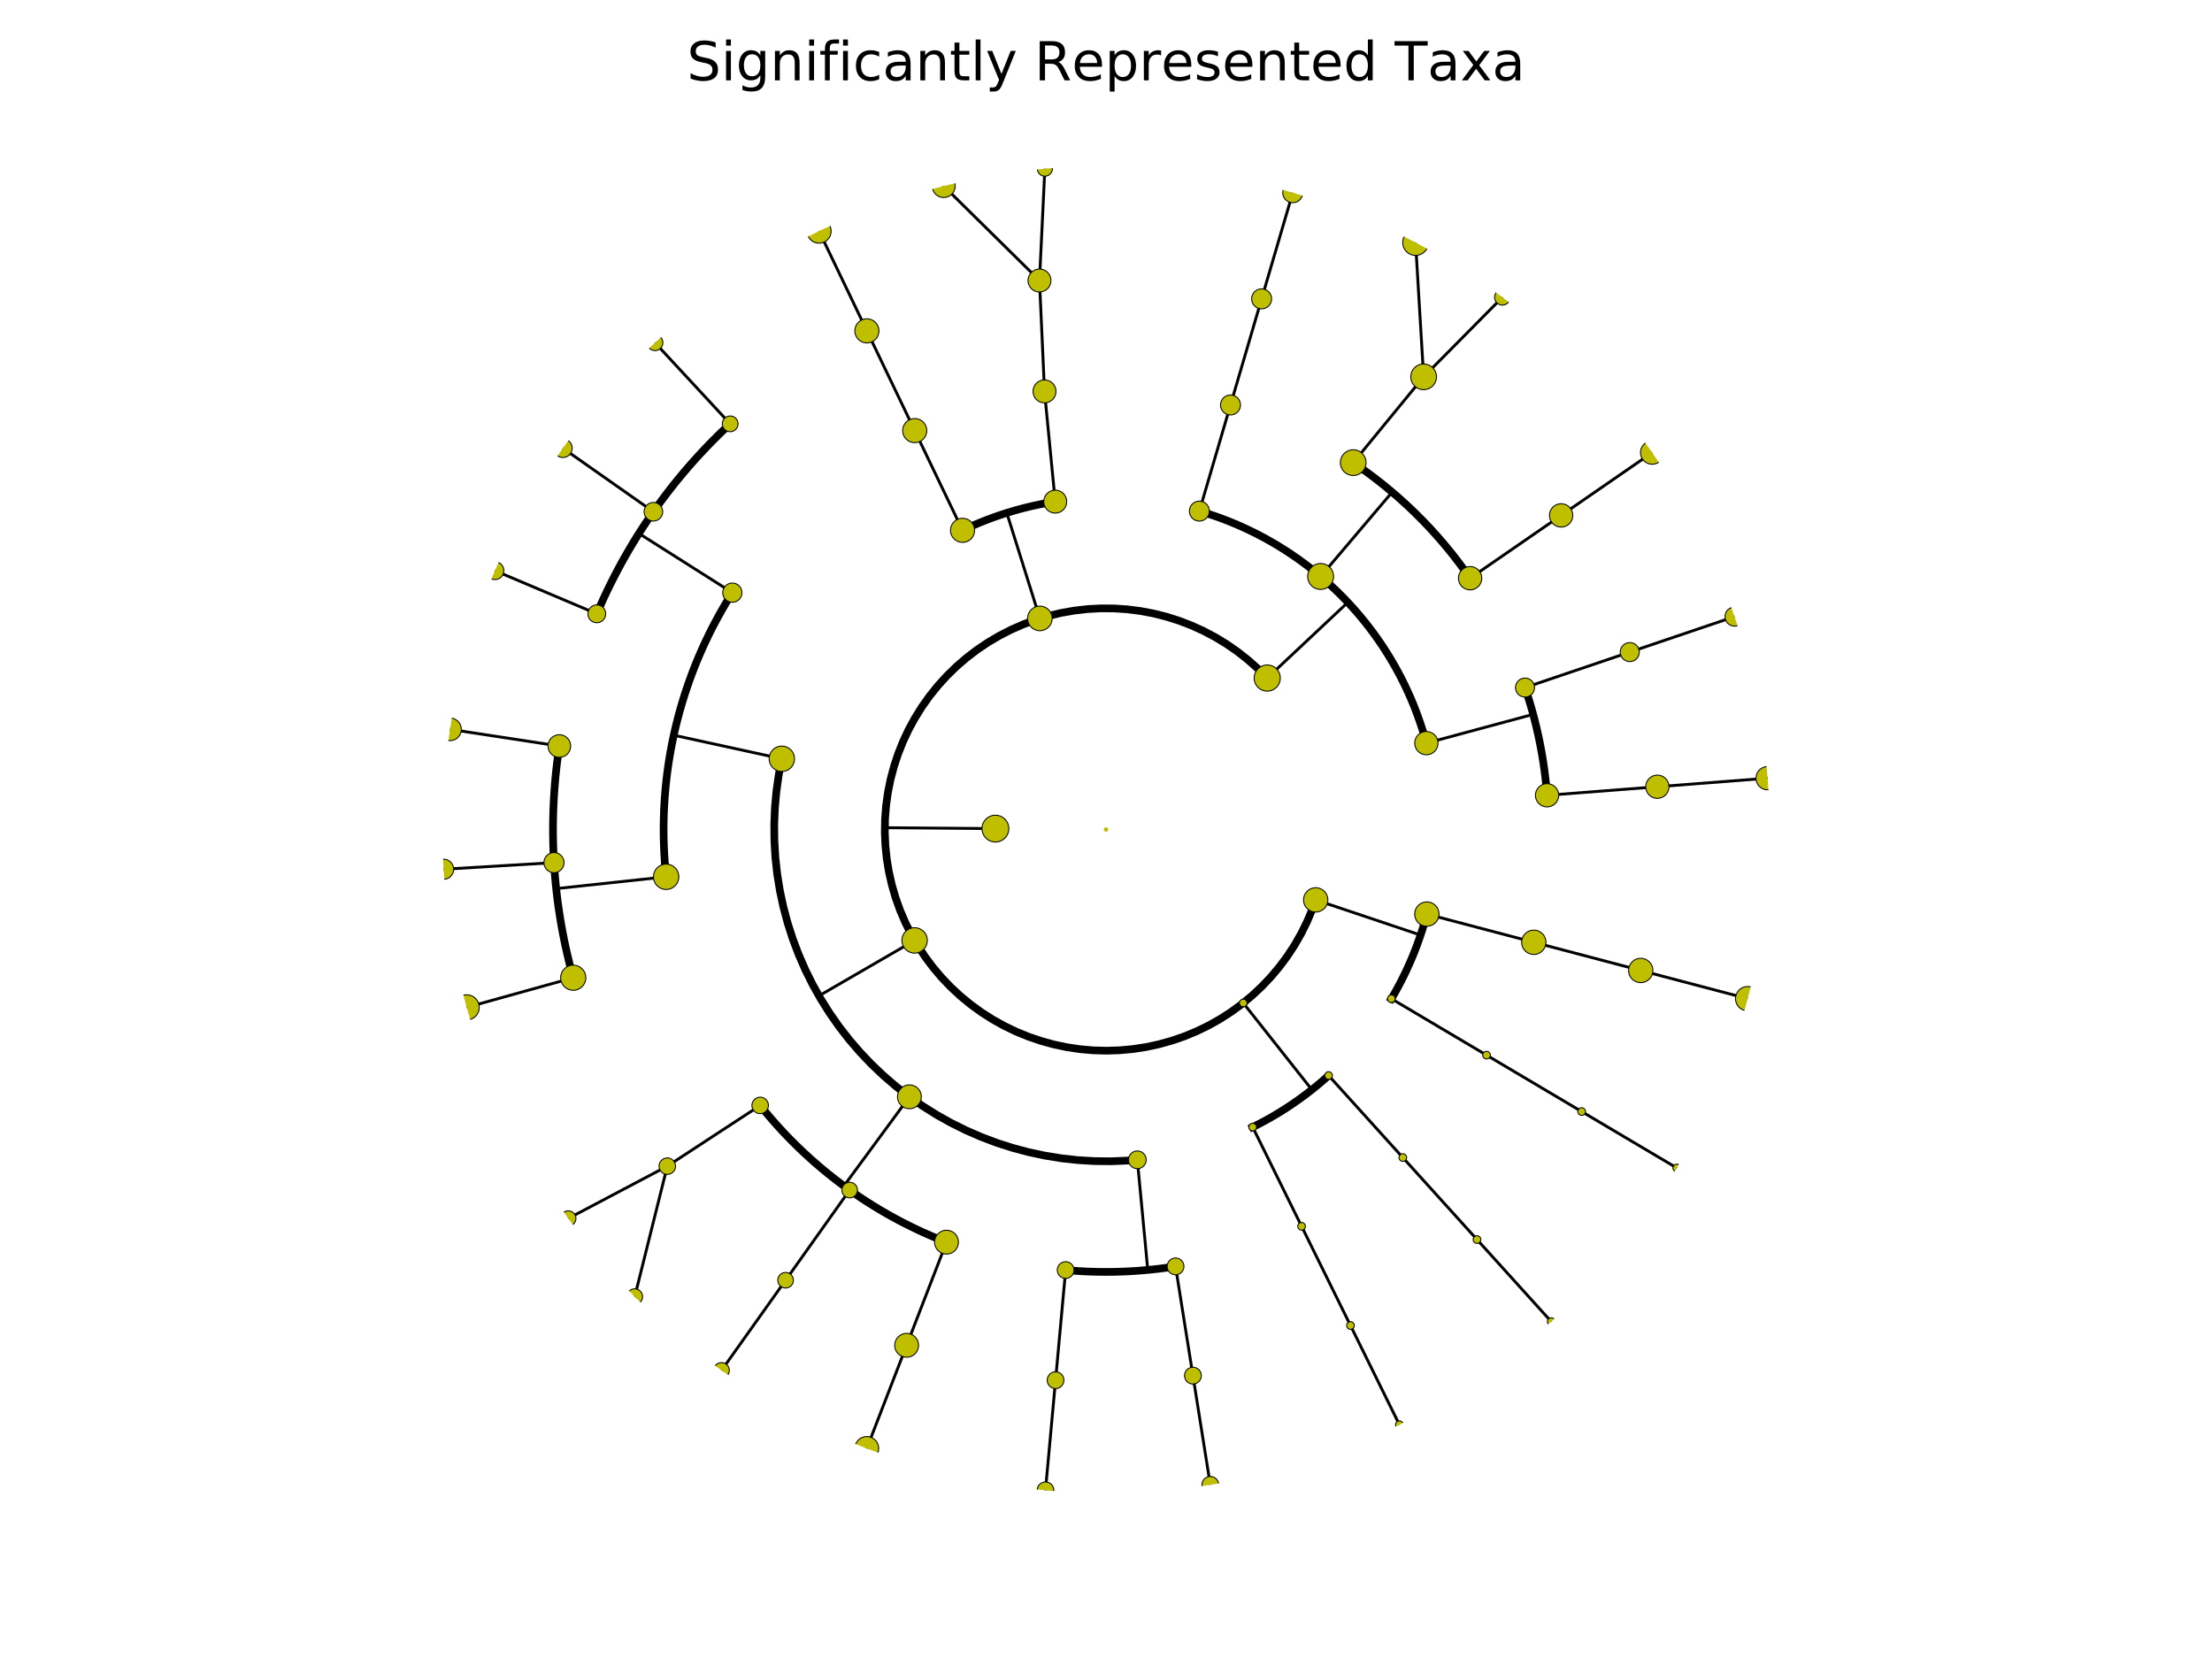 <?xml version="1.0" encoding="utf-8" standalone="no"?>
<!DOCTYPE svg PUBLIC "-//W3C//DTD SVG 1.1//EN"
  "http://www.w3.org/Graphics/SVG/1.1/DTD/svg11.dtd">
<!-- Created with matplotlib (http://matplotlib.org/) -->
<svg height="432pt" version="1.1" viewBox="0 0 576 432" width="576pt" xmlns="http://www.w3.org/2000/svg" xmlns:xlink="http://www.w3.org/1999/xlink">
 <defs>
  <style type="text/css">
*{stroke-linecap:butt;stroke-linejoin:round;stroke-miterlimit:100000;}
  </style>
 </defs>
 <g id="figure_1">
  <g id="patch_1">
   <path d="M 0 432 
L 576 432 
L 576 0 
L 0 0 
z
" style="fill:#ffffff;"/>
  </g>
  <g id="axes_1">
   <g id="line2d_1">
    <path clip-path="url(#pf48d5b7583)" d="M 431.569 204.864 
L 460.283 202.637 
" style="fill:none;stroke:#000000;stroke-linecap:square;stroke-width:0.75;"/>
   </g>
   <g id="line2d_2">
    <path clip-path="url(#pf48d5b7583)" d="M 402.855 207.091 
L 431.569 204.864 
" style="fill:none;stroke:#000000;stroke-linecap:square;stroke-width:0.75;"/>
   </g>
   <g id="line2d_3"/>
   <g id="line2d_4">
    <path clip-path="url(#pf48d5b7583)" d="M 424.389 169.804 
L 451.667 160.565 
" style="fill:none;stroke:#000000;stroke-linecap:square;stroke-width:0.75;"/>
   </g>
   <g id="line2d_5">
    <path clip-path="url(#pf48d5b7583)" d="M 397.111 179.043 
L 424.389 169.804 
" style="fill:none;stroke:#000000;stroke-linecap:square;stroke-width:0.75;"/>
   </g>
   <g id="line2d_6"/>
   <g id="line2d_7">
    <path clip-path="url(#pf48d5b7583)" d="M 371.422 193.511 
L 399.229 186.014 
" style="fill:none;stroke:#000000;stroke-linecap:square;stroke-width:0.75;"/>
   </g>
   <g id="line2d_8">
    <path clip-path="url(#pf48d5b7583)" d="M 402.855 207.091 
L 402.76 205.943 
L 402.654 204.796 
L 402.536 203.65 
L 402.407 202.506 
L 402.266 201.362 
L 402.114 200.22 
L 401.951 199.08 
L 401.776 197.941 
L 401.589 196.805 
L 401.392 195.67 
L 401.183 194.537 
L 400.963 193.406 
L 400.731 192.278 
L 400.488 191.151 
L 400.234 190.028 
L 399.969 188.907 
L 399.692 187.788 
L 399.405 186.673 
L 399.106 185.56 
L 398.796 184.451 
L 398.475 183.345 
L 398.143 182.241 
L 397.8 181.142 
L 397.445 180.045 
" style="fill:none;stroke:#000000;stroke-linecap:square;stroke-width:2.0;"/>
   </g>
   <g id="line2d_9">
    <path clip-path="url(#pf48d5b7583)" d="M 406.518 134.21 
L 430.221 117.852 
" style="fill:none;stroke:#000000;stroke-linecap:square;stroke-width:0.75;"/>
   </g>
   <g id="line2d_10">
    <path clip-path="url(#pf48d5b7583)" d="M 382.814 150.568 
L 406.518 134.21 
" style="fill:none;stroke:#000000;stroke-linecap:square;stroke-width:0.75;"/>
   </g>
   <g id="line2d_11"/>
   <g id="line2d_12">
    <path clip-path="url(#pf48d5b7583)" d="M 370.712 98.124 
L 391.218 77.414 
" style="fill:none;stroke:#000000;stroke-linecap:square;stroke-width:0.75;"/>
   </g>
   <g id="line2d_13">
    <path clip-path="url(#pf48d5b7583)" d="M 370.712 98.124 
L 368.614 63.156 
" style="fill:none;stroke:#000000;stroke-linecap:square;stroke-width:0.75;"/>
   </g>
   <g id="line2d_14">
    <path clip-path="url(#pf48d5b7583)" d="M 352.378 120.467 
L 370.712 98.124 
" style="fill:none;stroke:#000000;stroke-linecap:square;stroke-width:0.75;"/>
   </g>
   <g id="line2d_15"/>
   <g id="line2d_16">
    <path clip-path="url(#pf48d5b7583)" d="M 343.886 150.108 
L 362.514 128.144 
" style="fill:none;stroke:#000000;stroke-linecap:square;stroke-width:0.75;"/>
   </g>
   <g id="line2d_17">
    <path clip-path="url(#pf48d5b7583)" d="M 382.814 150.568 
L 382.155 149.623 
L 381.487 148.685 
L 380.809 147.754 
L 380.122 146.829 
L 379.425 145.911 
L 378.72 145 
L 378.005 144.097 
L 377.282 143.2 
L 376.549 142.311 
L 375.808 141.429 
L 375.058 140.555 
L 374.299 139.688 
L 373.532 138.829 
L 372.756 137.978 
L 371.971 137.134 
L 371.179 136.298 
L 370.377 135.47 
L 369.568 134.651 
L 368.75 133.839 
L 367.925 133.036 
L 367.091 132.241 
L 366.25 131.454 
L 365.4 130.676 
L 364.543 129.906 
L 363.678 129.145 
L 362.806 128.392 
L 361.926 127.649 
L 361.039 126.914 
L 360.145 126.188 
L 359.243 125.471 
L 358.334 124.763 
L 357.418 124.064 
L 356.495 123.375 
L 355.566 122.694 
L 354.629 122.024 
L 353.686 121.362 
L 352.737 120.71 
" style="fill:none;stroke:#000000;stroke-linecap:square;stroke-width:2.0;"/>
   </g>
   <g id="line2d_18">
    <path clip-path="url(#pf48d5b7583)" d="M 328.525 77.82 
L 336.63 50.184 
" style="fill:none;stroke:#000000;stroke-linecap:square;stroke-width:0.75;"/>
   </g>
   <g id="line2d_19">
    <path clip-path="url(#pf48d5b7583)" d="M 320.42 105.456 
L 328.525 77.82 
" style="fill:none;stroke:#000000;stroke-linecap:square;stroke-width:0.75;"/>
   </g>
   <g id="line2d_20"/>
   <g id="line2d_21">
    <path clip-path="url(#pf48d5b7583)" d="M 312.315 133.092 
L 320.42 105.456 
" style="fill:none;stroke:#000000;stroke-linecap:square;stroke-width:0.75;"/>
   </g>
   <g id="line2d_22"/>
   <g id="line2d_23">
    <path clip-path="url(#pf48d5b7583)" d="M 329.983 176.564 
L 350.975 156.847 
" style="fill:none;stroke:#000000;stroke-linecap:square;stroke-width:0.75;"/>
   </g>
   <g id="line2d_24">
    <path clip-path="url(#pf48d5b7583)" d="M 371.422 193.511 
L 371.193 192.678 
L 370.955 191.847 
L 370.71 191.019 
L 370.456 190.193 
L 370.194 189.37 
L 369.923 188.549 
L 369.645 187.731 
L 369.358 186.916 
L 369.063 186.104 
L 368.76 185.295 
L 368.449 184.489 
L 368.13 183.686 
L 367.803 182.886 
L 367.467 182.09 
L 367.124 181.297 
L 366.773 180.507 
L 366.414 179.722 
L 366.048 178.939 
L 365.673 178.161 
L 365.291 177.386 
L 364.901 176.615 
L 364.503 175.848 
L 364.098 175.085 
L 363.685 174.326 
L 363.265 173.571 
L 362.836 172.821 
L 362.401 172.074 
L 361.958 171.333 
L 361.508 170.595 
L 361.05 169.862 
L 360.585 169.134 
L 360.113 168.411 
L 359.633 167.692 
L 359.146 166.978 
L 358.653 166.269 
L 358.152 165.565 
L 357.644 164.866 
L 357.129 164.172 
L 356.607 163.484 
L 356.079 162.8 
L 355.543 162.122 
L 355.001 161.449 
L 354.452 160.782 
L 353.897 160.12 
L 353.335 159.464 
L 352.766 158.814 
L 352.191 158.169 
L 351.61 157.53 
L 351.022 156.897 
L 350.428 156.269 
L 349.827 155.648 
L 349.221 155.033 
L 348.608 154.424 
L 347.989 153.821 
L 347.364 153.224 
L 346.734 152.633 
L 346.097 152.049 
L 345.455 151.472 
L 344.806 150.9 
L 344.153 150.335 
L 343.493 149.777 
L 342.828 149.226 
L 342.158 148.681 
L 341.482 148.142 
L 340.801 147.611 
L 340.114 147.086 
L 339.422 146.569 
L 338.725 146.058 
L 338.024 145.554 
L 337.317 145.058 
L 336.605 144.568 
L 335.888 144.085 
L 335.166 143.61 
L 334.44 143.142 
L 333.709 142.681 
L 332.974 142.228 
L 332.234 141.782 
L 331.49 141.343 
L 330.741 140.912 
L 329.988 140.489 
L 329.231 140.072 
L 328.469 139.664 
L 327.704 139.263 
L 326.935 138.87 
L 326.161 138.484 
L 325.384 138.107 
L 324.603 137.737 
L 323.819 137.375 
L 323.031 137.02 
L 322.239 136.674 
L 321.444 136.336 
L 320.646 136.005 
L 319.845 135.683 
L 319.04 135.368 
L 318.232 135.062 
L 317.421 134.764 
L 316.607 134.473 
L 315.791 134.191 
L 314.971 133.918 
L 314.149 133.652 
L 313.324 133.395 
L 312.497 133.146 
" style="fill:none;stroke:#000000;stroke-linecap:square;stroke-width:2.0;"/>
   </g>
   <g id="line2d_25">
    <path clip-path="url(#pf48d5b7583)" d="M 270.681 73.045 
L 272.081 43.935 
" style="fill:none;stroke:#000000;stroke-linecap:square;stroke-width:0.75;"/>
   </g>
   <g id="line2d_26">
    <path clip-path="url(#pf48d5b7583)" d="M 270.681 73.045 
L 245.739 48.447 
" style="fill:none;stroke:#000000;stroke-linecap:square;stroke-width:0.75;"/>
   </g>
   <g id="line2d_27">
    <path clip-path="url(#pf48d5b7583)" d="M 271.99 101.918 
L 270.681 73.045 
" style="fill:none;stroke:#000000;stroke-linecap:square;stroke-width:0.75;"/>
   </g>
   <g id="line2d_28"/>
   <g id="line2d_29">
    <path clip-path="url(#pf48d5b7583)" d="M 274.782 130.617 
L 271.99 101.918 
" style="fill:none;stroke:#000000;stroke-linecap:square;stroke-width:0.75;"/>
   </g>
   <g id="line2d_30"/>
   <g id="line2d_31">
    <path clip-path="url(#pf48d5b7583)" d="M 225.736 86.157 
L 213.283 60.188 
" style="fill:none;stroke:#000000;stroke-linecap:square;stroke-width:0.75;"/>
   </g>
   <g id="line2d_32">
    <path clip-path="url(#pf48d5b7583)" d="M 238.189 112.126 
L 225.736 86.157 
" style="fill:none;stroke:#000000;stroke-linecap:square;stroke-width:0.75;"/>
   </g>
   <g id="line2d_33"/>
   <g id="line2d_34">
    <path clip-path="url(#pf48d5b7583)" d="M 250.642 138.094 
L 238.189 112.126 
" style="fill:none;stroke:#000000;stroke-linecap:square;stroke-width:0.75;"/>
   </g>
   <g id="line2d_35"/>
   <g id="line2d_36">
    <path clip-path="url(#pf48d5b7583)" d="M 270.778 161.035 
L 262.166 133.553 
" style="fill:none;stroke:#000000;stroke-linecap:square;stroke-width:0.75;"/>
   </g>
   <g id="line2d_37">
    <path clip-path="url(#pf48d5b7583)" d="M 274.782 130.617 
L 273.929 130.753 
L 273.078 130.898 
L 272.227 131.052 
L 271.379 131.214 
L 270.532 131.384 
L 269.686 131.563 
L 268.843 131.751 
L 268.001 131.946 
L 267.162 132.151 
L 266.324 132.363 
L 265.489 132.584 
L 264.656 132.813 
L 263.825 133.051 
L 262.997 133.297 
L 262.171 133.551 
L 261.348 133.813 
L 260.528 134.084 
L 259.71 134.363 
L 258.895 134.65 
L 258.083 134.945 
L 257.274 135.248 
L 256.468 135.559 
L 255.665 135.879 
L 254.865 136.206 
L 254.069 136.541 
L 253.276 136.885 
L 252.487 137.236 
L 251.701 137.595 
L 250.919 137.962 
" style="fill:none;stroke:#000000;stroke-linecap:square;stroke-width:2.0;"/>
   </g>
   <g id="line2d_38">
    <path clip-path="url(#pf48d5b7583)" d="M 190.133 110.368 
L 170.56 89.242 
" style="fill:none;stroke:#000000;stroke-linecap:square;stroke-width:0.75;"/>
   </g>
   <g id="line2d_39">
    <path clip-path="url(#pf48d5b7583)" d="M 170.145 133.259 
L 146.574 116.71 
" style="fill:none;stroke:#000000;stroke-linecap:square;stroke-width:0.75;"/>
   </g>
   <g id="line2d_40">
    <path clip-path="url(#pf48d5b7583)" d="M 155.405 159.834 
L 128.886 148.601 
" style="fill:none;stroke:#000000;stroke-linecap:square;stroke-width:0.75;"/>
   </g>
   <g id="line2d_41">
    <path clip-path="url(#pf48d5b7583)" d="M 190.699 154.327 
L 166.374 138.909 
" style="fill:none;stroke:#000000;stroke-linecap:square;stroke-width:0.75;"/>
   </g>
   <g id="line2d_42">
    <path clip-path="url(#pf48d5b7583)" d="M 190.133 110.368 
L 189.082 111.352 
L 188.04 112.347 
L 187.008 113.352 
L 185.987 114.367 
L 184.976 115.392 
L 183.975 116.427 
L 182.984 117.472 
L 182.004 118.527 
L 181.035 119.592 
L 180.076 120.667 
L 179.128 121.751 
L 178.191 122.844 
L 177.265 123.947 
L 176.35 125.059 
L 175.446 126.18 
L 174.554 127.31 
L 173.673 128.448 
L 172.803 129.596 
L 171.945 130.752 
L 171.098 131.917 
L 170.263 133.09 
L 169.44 134.272 
L 168.628 135.462 
L 167.829 136.659 
L 167.042 137.865 
L 166.266 139.078 
L 165.503 140.3 
L 164.752 141.528 
L 164.014 142.764 
L 163.288 144.008 
L 162.574 145.259 
L 161.873 146.516 
L 161.184 147.781 
L 160.509 149.053 
L 159.845 150.331 
L 159.195 151.616 
L 158.558 152.907 
L 157.933 154.205 
L 157.322 155.508 
L 156.724 156.818 
L 156.138 158.134 
L 155.566 159.455 
" style="fill:none;stroke:#000000;stroke-linecap:square;stroke-width:2.0;"/>
   </g>
   <g id="line2d_43">
    <path clip-path="url(#pf48d5b7583)" d="M 145.65 194.267 
L 117.179 189.92 
" style="fill:none;stroke:#000000;stroke-linecap:square;stroke-width:0.75;"/>
   </g>
   <g id="line2d_44">
    <path clip-path="url(#pf48d5b7583)" d="M 144.258 224.624 
L 115.51 226.349 
" style="fill:none;stroke:#000000;stroke-linecap:square;stroke-width:0.75;"/>
   </g>
   <g id="line2d_45">
    <path clip-path="url(#pf48d5b7583)" d="M 149.269 254.597 
L 121.523 262.316 
" style="fill:none;stroke:#000000;stroke-linecap:square;stroke-width:0.75;"/>
   </g>
   <g id="line2d_46">
    <path clip-path="url(#pf48d5b7583)" d="M 173.46 228.314 
L 144.825 231.393 
" style="fill:none;stroke:#000000;stroke-linecap:square;stroke-width:0.75;"/>
   </g>
   <g id="line2d_47">
    <path clip-path="url(#pf48d5b7583)" d="M 145.65 194.267 
L 145.439 195.691 
L 145.243 197.118 
L 145.062 198.546 
L 144.894 199.976 
L 144.741 201.408 
L 144.602 202.842 
L 144.478 204.276 
L 144.368 205.712 
L 144.272 207.149 
L 144.191 208.586 
L 144.124 210.025 
L 144.071 211.464 
L 144.033 212.903 
L 144.01 214.343 
L 144 215.783 
L 144.005 217.223 
L 144.025 218.663 
L 144.058 220.103 
L 144.107 221.542 
L 144.169 222.98 
L 144.246 224.418 
L 144.338 225.855 
L 144.443 227.292 
L 144.563 228.727 
L 144.698 230.16 
L 144.847 231.593 
L 145.01 233.023 
L 145.187 234.452 
L 145.379 235.879 
L 145.585 237.305 
L 145.805 238.728 
L 146.039 240.149 
L 146.288 241.567 
L 146.551 242.983 
L 146.827 244.396 
L 147.119 245.806 
L 147.424 247.213 
L 147.743 248.618 
L 148.076 250.019 
L 148.423 251.416 
L 148.784 252.81 
L 149.159 254.2 
" style="fill:none;stroke:#000000;stroke-linecap:square;stroke-width:2.0;"/>
   </g>
   <g id="line2d_48">
    <path clip-path="url(#pf48d5b7583)" d="M 203.585 197.587 
L 175.446 191.449 
" style="fill:none;stroke:#000000;stroke-linecap:square;stroke-width:0.75;"/>
   </g>
   <g id="line2d_49">
    <path clip-path="url(#pf48d5b7583)" d="M 190.699 154.327 
L 190.087 155.303 
L 189.485 156.285 
L 188.893 157.273 
L 188.311 158.267 
L 187.738 159.267 
L 187.176 160.273 
L 186.624 161.284 
L 186.082 162.3 
L 185.55 163.322 
L 185.028 164.349 
L 184.517 165.381 
L 184.016 166.419 
L 183.525 167.461 
L 183.045 168.508 
L 182.575 169.56 
L 182.116 170.617 
L 181.668 171.678 
L 181.23 172.743 
L 180.803 173.813 
L 180.386 174.887 
L 179.98 175.965 
L 179.585 177.047 
L 179.201 178.134 
L 178.828 179.223 
L 178.466 180.317 
L 178.114 181.414 
L 177.774 182.515 
L 177.445 183.619 
L 177.126 184.726 
L 176.819 185.836 
L 176.523 186.949 
L 176.238 188.065 
L 175.964 189.184 
L 175.702 190.306 
L 175.451 191.43 
L 175.21 192.557 
L 174.982 193.686 
L 174.764 194.817 
L 174.558 195.951 
L 174.363 197.086 
L 174.18 198.224 
L 174.008 199.363 
L 173.847 200.503 
L 173.698 201.646 
L 173.56 202.789 
L 173.434 203.934 
L 173.319 205.081 
L 173.215 206.228 
L 173.123 207.376 
L 173.043 208.525 
L 172.974 209.675 
L 172.916 210.826 
L 172.87 211.977 
L 172.836 213.129 
L 172.813 214.28 
L 172.801 215.432 
L 172.801 216.584 
L 172.813 217.736 
L 172.836 218.888 
L 172.871 220.039 
L 172.917 221.19 
L 172.975 222.341 
L 173.044 223.491 
L 173.124 224.64 
L 173.217 225.788 
L 173.32 226.936 
L 173.435 228.082 
" style="fill:none;stroke:#000000;stroke-linecap:square;stroke-width:2.0;"/>
   </g>
   <g id="line2d_50">
    <path clip-path="url(#pf48d5b7583)" d="M 173.761 303.667 
L 147.991 317.278 
" style="fill:none;stroke:#000000;stroke-linecap:square;stroke-width:0.75;"/>
   </g>
   <g id="line2d_51">
    <path clip-path="url(#pf48d5b7583)" d="M 173.761 303.667 
L 165.282 337.656 
" style="fill:none;stroke:#000000;stroke-linecap:square;stroke-width:0.75;"/>
   </g>
   <g id="line2d_52">
    <path clip-path="url(#pf48d5b7583)" d="M 197.949 287.845 
L 173.761 303.667 
" style="fill:none;stroke:#000000;stroke-linecap:square;stroke-width:0.75;"/>
   </g>
   <g id="line2d_53"/>
   <g id="line2d_54">
    <path clip-path="url(#pf48d5b7583)" d="M 204.568 333.367 
L 187.881 356.841 
" style="fill:none;stroke:#000000;stroke-linecap:square;stroke-width:0.75;"/>
   </g>
   <g id="line2d_55">
    <path clip-path="url(#pf48d5b7583)" d="M 221.254 309.894 
L 204.568 333.367 
" style="fill:none;stroke:#000000;stroke-linecap:square;stroke-width:0.75;"/>
   </g>
   <g id="line2d_56"/>
   <g id="line2d_57">
    <path clip-path="url(#pf48d5b7583)" d="M 236.087 350.317 
L 225.705 377.18 
" style="fill:none;stroke:#000000;stroke-linecap:square;stroke-width:0.75;"/>
   </g>
   <g id="line2d_58">
    <path clip-path="url(#pf48d5b7583)" d="M 246.47 323.454 
L 236.087 350.317 
" style="fill:none;stroke:#000000;stroke-linecap:square;stroke-width:0.75;"/>
   </g>
   <g id="line2d_59"/>
   <g id="line2d_60">
    <path clip-path="url(#pf48d5b7583)" d="M 236.815 285.606 
L 219.753 308.809 
" style="fill:none;stroke:#000000;stroke-linecap:square;stroke-width:0.75;"/>
   </g>
   <g id="line2d_61">
    <path clip-path="url(#pf48d5b7583)" d="M 197.949 287.845 
L 198.671 288.742 
L 199.403 289.632 
L 200.144 290.514 
L 200.894 291.389 
L 201.652 292.256 
L 202.419 293.116 
L 203.194 293.968 
L 203.978 294.812 
L 204.77 295.648 
L 205.571 296.477 
L 206.38 297.297 
L 207.197 298.109 
L 208.022 298.913 
L 208.855 299.709 
L 209.696 300.496 
L 210.545 301.275 
L 211.402 302.045 
L 212.266 302.807 
L 213.138 303.56 
L 214.017 304.304 
L 214.904 305.039 
L 215.798 305.766 
L 216.699 306.483 
L 217.607 307.192 
L 218.523 307.891 
L 219.445 308.581 
L 220.374 309.262 
L 221.31 309.934 
L 222.253 310.596 
L 223.202 311.249 
L 224.158 311.892 
L 225.12 312.525 
L 226.089 313.149 
L 227.063 313.764 
L 228.044 314.368 
L 229.03 314.963 
L 230.023 315.548 
L 231.021 316.122 
L 232.025 316.687 
L 233.035 317.242 
L 234.05 317.786 
L 235.071 318.321 
L 236.097 318.845 
L 237.128 319.359 
L 238.164 319.862 
L 239.205 320.356 
L 240.251 320.838 
L 241.302 321.31 
L 242.357 321.772 
L 243.417 322.223 
L 244.481 322.664 
L 245.55 323.094 
" style="fill:none;stroke:#000000;stroke-linecap:square;stroke-width:2.0;"/>
   </g>
   <g id="line2d_62">
    <path clip-path="url(#pf48d5b7583)" d="M 274.866 359.4 
L 272.24 388.08 
" style="fill:none;stroke:#000000;stroke-linecap:square;stroke-width:0.75;"/>
   </g>
   <g id="line2d_63">
    <path clip-path="url(#pf48d5b7583)" d="M 277.493 330.72 
L 274.866 359.4 
" style="fill:none;stroke:#000000;stroke-linecap:square;stroke-width:0.75;"/>
   </g>
   <g id="line2d_64"/>
   <g id="line2d_65">
    <path clip-path="url(#pf48d5b7583)" d="M 310.635 358.21 
L 315.161 386.652 
" style="fill:none;stroke:#000000;stroke-linecap:square;stroke-width:0.75;"/>
   </g>
   <g id="line2d_66">
    <path clip-path="url(#pf48d5b7583)" d="M 306.108 329.768 
L 310.635 358.21 
" style="fill:none;stroke:#000000;stroke-linecap:square;stroke-width:0.75;"/>
   </g>
   <g id="line2d_67"/>
   <g id="line2d_68">
    <path clip-path="url(#pf48d5b7583)" d="M 296.16 302.014 
L 298.88 330.685 
" style="fill:none;stroke:#000000;stroke-linecap:square;stroke-width:0.75;"/>
   </g>
   <g id="line2d_69">
    <path clip-path="url(#pf48d5b7583)" d="M 277.493 330.72 
L 278.641 330.819 
L 279.79 330.907 
L 280.939 330.983 
L 282.089 331.048 
L 283.24 331.102 
L 284.391 331.143 
L 285.543 331.174 
L 286.695 331.193 
L 287.847 331.2 
L 288.999 331.196 
L 290.15 331.18 
L 291.302 331.153 
L 292.453 331.114 
L 293.604 331.064 
L 294.755 331.002 
L 295.904 330.929 
L 297.053 330.844 
L 298.201 330.747 
L 299.348 330.64 
L 300.494 330.52 
L 301.638 330.39 
L 302.782 330.248 
L 303.923 330.094 
L 305.064 329.929 
" style="fill:none;stroke:#000000;stroke-linecap:square;stroke-width:2.0;"/>
   </g>
   <g id="line2d_70">
    <path clip-path="url(#pf48d5b7583)" d="M 238.163 244.88 
L 213.245 259.32 
" style="fill:none;stroke:#000000;stroke-linecap:square;stroke-width:0.75;"/>
   </g>
   <g id="line2d_71">
    <path clip-path="url(#pf48d5b7583)" d="M 203.585 197.587 
L 202.77 201.829 
L 202.168 206.106 
L 201.781 210.409 
L 201.609 214.725 
L 201.654 219.044 
L 201.914 223.356 
L 202.389 227.649 
L 203.078 231.913 
L 203.98 236.138 
L 205.091 240.312 
L 206.41 244.425 
L 207.932 248.467 
L 209.655 252.429 
L 211.574 256.299 
L 213.683 260.068 
L 215.979 263.727 
L 218.454 267.267 
L 221.103 270.679 
L 223.92 273.954 
L 226.896 277.084 
L 230.026 280.062 
L 233.3 282.879 
L 236.711 285.53 
L 240.25 288.006 
L 243.908 290.303 
L 247.677 292.413 
L 251.546 294.333 
L 255.507 296.057 
L 259.549 297.581 
L 263.662 298.901 
L 267.836 300.014 
L 272.06 300.917 
L 276.324 301.607 
L 280.617 302.084 
L 284.928 302.345 
L 289.248 302.391 
L 293.564 302.221 
L 296.148 302.015 
L 296.148 302.015 
" style="fill:none;stroke:#000000;stroke-linecap:square;stroke-width:2.0;"/>
   </g>
   <g id="line2d_72">
    <path clip-path="url(#pf48d5b7583)" d="M 351.665 345.162 
L 364.398 370.994 
" style="fill:none;stroke:#000000;stroke-linecap:square;stroke-width:0.75;"/>
   </g>
   <g id="line2d_73">
    <path clip-path="url(#pf48d5b7583)" d="M 338.932 319.329 
L 351.665 345.162 
" style="fill:none;stroke:#000000;stroke-linecap:square;stroke-width:0.75;"/>
   </g>
   <g id="line2d_74"/>
   <g id="line2d_75">
    <path clip-path="url(#pf48d5b7583)" d="M 326.199 293.497 
L 338.932 319.329 
" style="fill:none;stroke:#000000;stroke-linecap:square;stroke-width:0.75;"/>
   </g>
   <g id="line2d_76"/>
   <g id="line2d_77">
    <path clip-path="url(#pf48d5b7583)" d="M 384.611 322.781 
L 403.934 344.138 
" style="fill:none;stroke:#000000;stroke-linecap:square;stroke-width:0.75;"/>
   </g>
   <g id="line2d_78">
    <path clip-path="url(#pf48d5b7583)" d="M 365.289 301.425 
L 384.611 322.781 
" style="fill:none;stroke:#000000;stroke-linecap:square;stroke-width:0.75;"/>
   </g>
   <g id="line2d_79"/>
   <g id="line2d_80">
    <path clip-path="url(#pf48d5b7583)" d="M 345.967 280.069 
L 365.289 301.425 
" style="fill:none;stroke:#000000;stroke-linecap:square;stroke-width:0.75;"/>
   </g>
   <g id="line2d_81"/>
   <g id="line2d_82">
    <path clip-path="url(#pf48d5b7583)" d="M 323.74 261.171 
L 341.609 283.757 
" style="fill:none;stroke:#000000;stroke-linecap:square;stroke-width:0.75;"/>
   </g>
   <g id="line2d_83">
    <path clip-path="url(#pf48d5b7583)" d="M 326.199 293.497 
L 326.972 293.111 
L 327.741 292.718 
L 328.507 292.316 
L 329.268 291.907 
L 330.025 291.491 
L 330.777 291.067 
L 331.526 290.635 
L 332.27 290.196 
L 333.01 289.75 
L 333.745 289.296 
L 334.476 288.835 
L 335.202 288.367 
L 335.923 287.891 
L 336.64 287.408 
L 337.351 286.918 
L 338.058 286.421 
L 338.76 285.917 
L 339.456 285.406 
L 340.148 284.888 
L 340.834 284.363 
L 341.515 283.831 
L 342.191 283.293 
L 342.861 282.748 
L 343.526 282.196 
L 344.185 281.637 
L 344.838 281.072 
L 345.486 280.5 
" style="fill:none;stroke:#000000;stroke-linecap:square;stroke-width:2.0;"/>
   </g>
   <g id="line2d_84">
    <path clip-path="url(#pf48d5b7583)" d="M 411.861 289.446 
L 436.634 304.136 
" style="fill:none;stroke:#000000;stroke-linecap:square;stroke-width:0.75;"/>
   </g>
   <g id="line2d_85">
    <path clip-path="url(#pf48d5b7583)" d="M 387.089 274.757 
L 411.861 289.446 
" style="fill:none;stroke:#000000;stroke-linecap:square;stroke-width:0.75;"/>
   </g>
   <g id="line2d_86"/>
   <g id="line2d_87">
    <path clip-path="url(#pf48d5b7583)" d="M 362.317 260.068 
L 387.089 274.757 
" style="fill:none;stroke:#000000;stroke-linecap:square;stroke-width:0.75;"/>
   </g>
   <g id="line2d_88"/>
   <g id="line2d_89">
    <path clip-path="url(#pf48d5b7583)" d="M 427.243 252.708 
L 455.091 260.049 
" style="fill:none;stroke:#000000;stroke-linecap:square;stroke-width:0.75;"/>
   </g>
   <g id="line2d_90">
    <path clip-path="url(#pf48d5b7583)" d="M 399.394 245.366 
L 427.243 252.708 
" style="fill:none;stroke:#000000;stroke-linecap:square;stroke-width:0.75;"/>
   </g>
   <g id="line2d_91"/>
   <g id="line2d_92">
    <path clip-path="url(#pf48d5b7583)" d="M 371.546 238.025 
L 399.394 245.366 
" style="fill:none;stroke:#000000;stroke-linecap:square;stroke-width:0.75;"/>
   </g>
   <g id="line2d_93"/>
   <g id="line2d_94">
    <path clip-path="url(#pf48d5b7583)" d="M 342.606 234.329 
L 369.909 243.494 
" style="fill:none;stroke:#000000;stroke-linecap:square;stroke-width:0.75;"/>
   </g>
   <g id="line2d_95">
    <path clip-path="url(#pf48d5b7583)" d="M 362.317 260.068 
L 362.754 259.322 
L 363.183 258.573 
L 363.605 257.819 
L 364.02 257.061 
L 364.426 256.298 
L 364.826 255.532 
L 365.217 254.762 
L 365.601 253.988 
L 365.977 253.21 
L 366.345 252.428 
L 366.705 251.643 
L 367.058 250.854 
L 367.402 250.062 
L 367.739 249.266 
L 368.068 248.467 
L 368.388 247.665 
L 368.701 246.86 
L 369.006 246.051 
L 369.302 245.239 
L 369.59 244.425 
L 369.87 243.608 
L 370.142 242.788 
L 370.406 241.965 
L 370.662 241.139 
L 370.909 240.312 
L 371.148 239.481 
L 371.379 238.649 
" style="fill:none;stroke:#000000;stroke-linecap:square;stroke-width:2.0;"/>
   </g>
   <g id="line2d_96">
    <path clip-path="url(#pf48d5b7583)" d="M 259.201 215.767 
L 230.402 215.534 
" style="fill:none;stroke:#000000;stroke-linecap:square;stroke-width:0.75;"/>
   </g>
   <g id="line2d_97">
    <path clip-path="url(#pf48d5b7583)" d="M 329.983 176.564 
L 327.543 174.118 
L 324.96 171.822 
L 322.245 169.685 
L 319.406 167.715 
L 316.454 165.919 
L 313.4 164.303 
L 310.254 162.873 
L 307.028 161.634 
L 303.734 160.591 
L 300.383 159.747 
L 296.988 159.106 
L 293.56 158.669 
L 290.112 158.439 
L 286.657 158.416 
L 283.206 158.6 
L 279.773 158.991 
L 276.369 159.586 
L 273.007 160.385 
L 269.7 161.385 
L 266.457 162.58 
L 263.293 163.968 
L 260.217 165.543 
L 257.242 167.3 
L 254.377 169.232 
L 251.633 171.332 
L 249.02 173.593 
L 246.547 176.007 
L 244.224 178.565 
L 242.058 181.257 
L 240.057 184.075 
L 238.229 187.007 
L 236.58 190.043 
L 235.116 193.174 
L 233.842 196.386 
L 232.764 199.669 
L 231.884 203.01 
L 231.206 206.398 
L 230.732 209.821 
L 230.465 213.266 
L 230.405 216.721 
L 230.551 220.174 
L 230.905 223.611 
L 231.464 227.021 
L 232.227 230.391 
L 233.19 233.71 
L 234.351 236.965 
L 235.704 240.144 
L 237.246 243.236 
L 238.971 246.231 
L 240.872 249.116 
L 242.942 251.883 
L 245.175 254.52 
L 247.562 257.019 
L 250.094 259.37 
L 252.763 261.565 
L 255.559 263.595 
L 258.471 265.455 
L 261.49 267.137 
L 264.604 268.634 
L 267.802 269.943 
L 271.073 271.057 
L 274.405 271.973 
L 277.786 272.687 
L 281.203 273.198 
L 284.645 273.502 
L 288.1 273.6 
L 291.553 273.49 
L 294.994 273.174 
L 298.41 272.651 
L 301.788 271.925 
L 305.117 270.998 
L 308.384 269.873 
L 311.578 268.553 
L 314.687 267.045 
L 317.7 265.353 
L 320.606 263.483 
L 323.394 261.442 
L 326.055 259.238 
L 328.58 256.879 
L 330.958 254.372 
L 333.181 251.727 
L 335.242 248.953 
L 337.133 246.061 
L 338.848 243.061 
L 340.379 239.963 
L 341.721 236.779 
L 342.509 234.614 
L 342.509 234.614 
" style="fill:none;stroke:#000000;stroke-linecap:square;stroke-width:2.0;"/>
   </g>
   <g id="line2d_98">
    <defs>
     <path d="M 0 3.356 
C 0.89 3.356 1.744 3.003 2.373 2.373 
C 3.003 1.744 3.356 0.89 3.356 0 
C 3.356 -0.89 3.003 -1.744 2.373 -2.373 
C 1.744 -3.003 0.89 -3.356 0 -3.356 
C -0.89 -3.356 -1.744 -3.003 -2.373 -2.373 
C -3.003 -1.744 -3.356 -0.89 -3.356 0 
C -3.356 0.89 -3.003 1.744 -2.373 2.373 
C -1.744 3.003 -0.89 3.356 0 3.356 
z
" id="m9f68e9dddb" style="stroke:#000000;stroke-width:0.25;"/>
    </defs>
    <g clip-path="url(#pf48d5b7583)">
     <use style="fill:#bfbf00;stroke:#000000;stroke-width:0.25;" x="368.614" xlink:href="#m9f68e9dddb" y="63.156"/>
    </g>
   </g>
   <g id="line2d_99">
    <defs>
     <path d="M 0 2.036 
C 0.54 2.036 1.058 1.821 1.439 1.439 
C 1.821 1.058 2.036 0.54 2.036 0 
C 2.036 -0.54 1.821 -1.058 1.439 -1.439 
C 1.058 -1.821 0.54 -2.036 0 -2.036 
C -0.54 -2.036 -1.058 -1.821 -1.439 -1.439 
C -1.821 -1.058 -2.036 -0.54 -2.036 0 
C -2.036 0.54 -1.821 1.058 -1.439 1.439 
C -1.058 1.821 -0.54 2.036 0 2.036 
z
" id="m29f4394018" style="stroke:#000000;stroke-width:0.25;"/>
    </defs>
    <g clip-path="url(#pf48d5b7583)">
     <use style="fill:#bfbf00;stroke:#000000;stroke-width:0.25;" x="391.218" xlink:href="#m29f4394018" y="77.414"/>
    </g>
   </g>
   <g id="line2d_100">
    <defs>
     <path d="M 0 3.356 
C 0.89 3.356 1.744 3.003 2.373 2.373 
C 3.003 1.744 3.356 0.89 3.356 0 
C 3.356 -0.89 3.003 -1.744 2.373 -2.373 
C 1.744 -3.003 0.89 -3.356 0 -3.356 
C -0.89 -3.356 -1.744 -3.003 -2.373 -2.373 
C -3.003 -1.744 -3.356 -0.89 -3.356 0 
C -3.356 0.89 -3.003 1.744 -2.373 2.373 
C -1.744 3.003 -0.89 3.356 0 3.356 
z
" id="mffc561ecdc" style="stroke:#000000;stroke-width:0.25;"/>
    </defs>
    <g clip-path="url(#pf48d5b7583)">
     <use style="fill:#bfbf00;stroke:#000000;stroke-width:0.25;" x="370.712" xlink:href="#mffc561ecdc" y="98.124"/>
    </g>
   </g>
   <g id="line2d_101">
    <g clip-path="url(#pf48d5b7583)">
     <use style="fill:#bfbf00;stroke:#000000;stroke-width:0.25;" x="352.378" xlink:href="#mffc561ecdc" y="120.467"/>
    </g>
   </g>
   <g id="line2d_102">
    <defs>
     <path d="M 0 3.044 
C 0.807 3.044 1.582 2.723 2.153 2.153 
C 2.723 1.582 3.044 0.807 3.044 0 
C 3.044 -0.807 2.723 -1.582 2.153 -2.153 
C 1.582 -2.723 0.807 -3.044 0 -3.044 
C -0.807 -3.044 -1.582 -2.723 -2.153 -2.153 
C -2.723 -1.582 -3.044 -0.807 -3.044 0 
C -3.044 0.807 -2.723 1.582 -2.153 2.153 
C -1.582 2.723 -0.807 3.044 0 3.044 
z
" id="mf48b36c4ef" style="stroke:#000000;stroke-width:0.25;"/>
    </defs>
    <g clip-path="url(#pf48d5b7583)">
     <use style="fill:#bfbf00;stroke:#000000;stroke-width:0.25;" x="430.221" xlink:href="#mf48b36c4ef" y="117.852"/>
    </g>
   </g>
   <g id="line2d_103">
    <g clip-path="url(#pf48d5b7583)">
     <use style="fill:#bfbf00;stroke:#000000;stroke-width:0.25;" x="406.518" xlink:href="#mf48b36c4ef" y="134.21"/>
    </g>
   </g>
   <g id="line2d_104">
    <g clip-path="url(#pf48d5b7583)">
     <use style="fill:#bfbf00;stroke:#000000;stroke-width:0.25;" x="382.814" xlink:href="#mf48b36c4ef" y="150.568"/>
    </g>
   </g>
   <g id="line2d_105">
    <defs>
     <path d="M 0 3.386 
C 0.898 3.386 1.759 3.029 2.394 2.394 
C 3.029 1.759 3.386 0.898 3.386 0 
C 3.386 -0.898 3.029 -1.759 2.394 -2.394 
C 1.759 -3.029 0.898 -3.386 0 -3.386 
C -0.898 -3.386 -1.759 -3.029 -2.394 -2.394 
C -3.029 -1.759 -3.386 -0.898 -3.386 0 
C -3.386 0.898 -3.029 1.759 -2.394 2.394 
C -1.759 3.029 -0.898 3.386 0 3.386 
z
" id="m5bf3c2004a" style="stroke:#000000;stroke-width:0.25;"/>
    </defs>
    <g clip-path="url(#pf48d5b7583)">
     <use style="fill:#bfbf00;stroke:#000000;stroke-width:0.25;" x="343.886" xlink:href="#m5bf3c2004a" y="150.108"/>
    </g>
   </g>
   <g id="line2d_106">
    <defs>
     <path d="M 0 3.032 
C 0.804 3.032 1.575 2.712 2.144 2.144 
C 2.712 1.575 3.032 0.804 3.032 0 
C 3.032 -0.804 2.712 -1.575 2.144 -2.144 
C 1.575 -2.712 0.804 -3.032 0 -3.032 
C -0.804 -3.032 -1.575 -2.712 -2.144 -2.144 
C -2.712 -1.575 -3.032 -0.804 -3.032 0 
C -3.032 0.804 -2.712 1.575 -2.144 2.144 
C -1.575 2.712 -0.804 3.032 0 3.032 
z
" id="m394ec8ad30" style="stroke:#000000;stroke-width:0.25;"/>
    </defs>
    <g clip-path="url(#pf48d5b7583)">
     <use style="fill:#bfbf00;stroke:#000000;stroke-width:0.25;" x="460.283" xlink:href="#m394ec8ad30" y="202.637"/>
    </g>
   </g>
   <g id="line2d_107">
    <g clip-path="url(#pf48d5b7583)">
     <use style="fill:#bfbf00;stroke:#000000;stroke-width:0.25;" x="431.569" xlink:href="#m394ec8ad30" y="204.864"/>
    </g>
   </g>
   <g id="line2d_108">
    <g clip-path="url(#pf48d5b7583)">
     <use style="fill:#bfbf00;stroke:#000000;stroke-width:0.25;" x="402.855" xlink:href="#m394ec8ad30" y="207.091"/>
    </g>
   </g>
   <g id="line2d_109">
    <defs>
     <path d="M 0 2.483 
C 0.658 2.483 1.29 2.221 1.756 1.756 
C 2.221 1.29 2.483 0.658 2.483 0 
C 2.483 -0.658 2.221 -1.29 1.756 -1.756 
C 1.29 -2.221 0.658 -2.483 0 -2.483 
C -0.658 -2.483 -1.29 -2.221 -1.756 -1.756 
C -2.221 -1.29 -2.483 -0.658 -2.483 0 
C -2.483 0.658 -2.221 1.29 -1.756 1.756 
C -1.29 2.221 -0.658 2.483 0 2.483 
z
" id="m8068de1a42" style="stroke:#000000;stroke-width:0.25;"/>
    </defs>
    <g clip-path="url(#pf48d5b7583)">
     <use style="fill:#bfbf00;stroke:#000000;stroke-width:0.25;" x="451.667" xlink:href="#m8068de1a42" y="160.565"/>
    </g>
   </g>
   <g id="line2d_110">
    <g clip-path="url(#pf48d5b7583)">
     <use style="fill:#bfbf00;stroke:#000000;stroke-width:0.25;" x="424.389" xlink:href="#m8068de1a42" y="169.804"/>
    </g>
   </g>
   <g id="line2d_111">
    <g clip-path="url(#pf48d5b7583)">
     <use style="fill:#bfbf00;stroke:#000000;stroke-width:0.25;" x="397.111" xlink:href="#m8068de1a42" y="179.043"/>
    </g>
   </g>
   <g id="line2d_112">
    <defs>
     <path d="M 0 3.04 
C 0.806 3.04 1.58 2.72 2.15 2.15 
C 2.72 1.58 3.04 0.806 3.04 0 
C 3.04 -0.806 2.72 -1.58 2.15 -2.15 
C 1.58 -2.72 0.806 -3.04 0 -3.04 
C -0.806 -3.04 -1.58 -2.72 -2.15 -2.15 
C -2.72 -1.58 -3.04 -0.806 -3.04 0 
C -3.04 0.806 -2.72 1.58 -2.15 2.15 
C -1.58 2.72 -0.806 3.04 0 3.04 
z
" id="m6ae99e02ba" style="stroke:#000000;stroke-width:0.25;"/>
    </defs>
    <g clip-path="url(#pf48d5b7583)">
     <use style="fill:#bfbf00;stroke:#000000;stroke-width:0.25;" x="371.422" xlink:href="#m6ae99e02ba" y="193.511"/>
    </g>
   </g>
   <g id="line2d_113">
    <defs>
     <path d="M 0 2.604 
C 0.691 2.604 1.353 2.329 1.841 1.841 
C 2.329 1.353 2.604 0.691 2.604 0 
C 2.604 -0.691 2.329 -1.353 1.841 -1.841 
C 1.353 -2.329 0.691 -2.604 0 -2.604 
C -0.691 -2.604 -1.353 -2.329 -1.841 -1.841 
C -2.329 -1.353 -2.604 -0.691 -2.604 0 
C -2.604 0.691 -2.329 1.353 -1.841 1.841 
C -1.353 2.329 -0.691 2.604 0 2.604 
z
" id="mbf4a2671e4" style="stroke:#000000;stroke-width:0.25;"/>
    </defs>
    <g clip-path="url(#pf48d5b7583)">
     <use style="fill:#bfbf00;stroke:#000000;stroke-width:0.25;" x="336.63" xlink:href="#mbf4a2671e4" y="50.184"/>
    </g>
   </g>
   <g id="line2d_114">
    <g clip-path="url(#pf48d5b7583)">
     <use style="fill:#bfbf00;stroke:#000000;stroke-width:0.25;" x="328.525" xlink:href="#mbf4a2671e4" y="77.82"/>
    </g>
   </g>
   <g id="line2d_115">
    <g clip-path="url(#pf48d5b7583)">
     <use style="fill:#bfbf00;stroke:#000000;stroke-width:0.25;" x="320.42" xlink:href="#mbf4a2671e4" y="105.456"/>
    </g>
   </g>
   <g id="line2d_116">
    <g clip-path="url(#pf48d5b7583)">
     <use style="fill:#bfbf00;stroke:#000000;stroke-width:0.25;" x="312.315" xlink:href="#mbf4a2671e4" y="133.092"/>
    </g>
   </g>
   <g id="line2d_117">
    <defs>
     <path d="M 0 3.413 
C 0.905 3.413 1.773 3.053 2.413 2.413 
C 3.053 1.773 3.413 0.905 3.413 0 
C 3.413 -0.905 3.053 -1.773 2.413 -2.413 
C 1.773 -3.053 0.905 -3.413 0 -3.413 
C -0.905 -3.413 -1.773 -3.053 -2.413 -2.413 
C -3.053 -1.773 -3.413 -0.905 -3.413 0 
C -3.413 0.905 -3.053 1.773 -2.413 2.413 
C -1.773 3.053 -0.905 3.413 0 3.413 
z
" id="m90544ba19c" style="stroke:#000000;stroke-width:0.25;"/>
    </defs>
    <g clip-path="url(#pf48d5b7583)">
     <use style="fill:#bfbf00;stroke:#000000;stroke-width:0.25;" x="329.983" xlink:href="#m90544ba19c" y="176.564"/>
    </g>
   </g>
   <g id="line2d_118">
    <defs>
     <path d="M 0 3.282 
C 0.87 3.282 1.705 2.936 2.321 2.321 
C 2.936 1.705 3.282 0.87 3.282 0 
C 3.282 -0.87 2.936 -1.705 2.321 -2.321 
C 1.705 -2.936 0.87 -3.282 0 -3.282 
C -0.87 -3.282 -1.705 -2.936 -2.321 -2.321 
C -2.936 -1.705 -3.282 -0.87 -3.282 0 
C -3.282 0.87 -2.936 1.705 -2.321 2.321 
C -1.705 2.936 -0.87 3.282 0 3.282 
z
" id="m2aa597178d" style="stroke:#000000;stroke-width:0.25;"/>
    </defs>
    <g clip-path="url(#pf48d5b7583)">
     <use style="fill:#bfbf00;stroke:#000000;stroke-width:0.25;" x="121.523" xlink:href="#m2aa597178d" y="262.316"/>
    </g>
   </g>
   <g id="line2d_119">
    <g clip-path="url(#pf48d5b7583)">
     <use style="fill:#bfbf00;stroke:#000000;stroke-width:0.25;" x="149.269" xlink:href="#m2aa597178d" y="254.597"/>
    </g>
   </g>
   <g id="line2d_120">
    <defs>
     <path d="M 0 2.953 
C 0.783 2.953 1.534 2.642 2.088 2.088 
C 2.642 1.534 2.953 0.783 2.953 0 
C 2.953 -0.783 2.642 -1.534 2.088 -2.088 
C 1.534 -2.642 0.783 -2.953 0 -2.953 
C -0.783 -2.953 -1.534 -2.642 -2.088 -2.088 
C -2.642 -1.534 -2.953 -0.783 -2.953 0 
C -2.953 0.783 -2.642 1.534 -2.088 2.088 
C -1.534 2.642 -0.783 2.953 0 2.953 
z
" id="mef20e2e7df" style="stroke:#000000;stroke-width:0.25;"/>
    </defs>
    <g clip-path="url(#pf48d5b7583)">
     <use style="fill:#bfbf00;stroke:#000000;stroke-width:0.25;" x="117.179" xlink:href="#mef20e2e7df" y="189.92"/>
    </g>
   </g>
   <g id="line2d_121">
    <g clip-path="url(#pf48d5b7583)">
     <use style="fill:#bfbf00;stroke:#000000;stroke-width:0.25;" x="145.65" xlink:href="#mef20e2e7df" y="194.267"/>
    </g>
   </g>
   <g id="line2d_122">
    <defs>
     <path d="M 0 2.625 
C 0.696 2.625 1.364 2.348 1.856 1.856 
C 2.348 1.364 2.625 0.696 2.625 0 
C 2.625 -0.696 2.348 -1.364 1.856 -1.856 
C 1.364 -2.348 0.696 -2.625 0 -2.625 
C -0.696 -2.625 -1.364 -2.348 -1.856 -1.856 
C -2.348 -1.364 -2.625 -0.696 -2.625 0 
C -2.625 0.696 -2.348 1.364 -1.856 1.856 
C -1.364 2.348 -0.696 2.625 0 2.625 
z
" id="m5255a0c909" style="stroke:#000000;stroke-width:0.25;"/>
    </defs>
    <g clip-path="url(#pf48d5b7583)">
     <use style="fill:#bfbf00;stroke:#000000;stroke-width:0.25;" x="115.51" xlink:href="#m5255a0c909" y="226.349"/>
    </g>
   </g>
   <g id="line2d_123">
    <g clip-path="url(#pf48d5b7583)">
     <use style="fill:#bfbf00;stroke:#000000;stroke-width:0.25;" x="144.258" xlink:href="#m5255a0c909" y="224.624"/>
    </g>
   </g>
   <g id="line2d_124">
    <defs>
     <path d="M 0 3.309 
C 0.878 3.309 1.719 2.961 2.34 2.34 
C 2.961 1.719 3.309 0.878 3.309 0 
C 3.309 -0.878 2.961 -1.719 2.34 -2.34 
C 1.719 -2.961 0.878 -3.309 0 -3.309 
C -0.878 -3.309 -1.719 -2.961 -2.34 -2.34 
C -2.961 -1.719 -3.309 -0.878 -3.309 0 
C -3.309 0.878 -2.961 1.719 -2.34 2.34 
C -1.719 2.961 -0.878 3.309 0 3.309 
z
" id="m54a52c9c8d" style="stroke:#000000;stroke-width:0.25;"/>
    </defs>
    <g clip-path="url(#pf48d5b7583)">
     <use style="fill:#bfbf00;stroke:#000000;stroke-width:0.25;" x="173.46" xlink:href="#m54a52c9c8d" y="228.314"/>
    </g>
   </g>
   <g id="line2d_125">
    <defs>
     <path d="M 0 2.427 
C 0.644 2.427 1.261 2.172 1.716 1.716 
C 2.172 1.261 2.427 0.644 2.427 0 
C 2.427 -0.644 2.172 -1.261 1.716 -1.716 
C 1.261 -2.172 0.644 -2.427 0 -2.427 
C -0.644 -2.427 -1.261 -2.172 -1.716 -1.716 
C -2.172 -1.261 -2.427 -0.644 -2.427 0 
C -2.427 0.644 -2.172 1.261 -1.716 1.716 
C -1.261 2.172 -0.644 2.427 0 2.427 
z
" id="me7904d7a3f" style="stroke:#000000;stroke-width:0.25;"/>
    </defs>
    <g clip-path="url(#pf48d5b7583)">
     <use style="fill:#bfbf00;stroke:#000000;stroke-width:0.25;" x="146.574" xlink:href="#me7904d7a3f" y="116.71"/>
    </g>
   </g>
   <g id="line2d_126">
    <g clip-path="url(#pf48d5b7583)">
     <use style="fill:#bfbf00;stroke:#000000;stroke-width:0.25;" x="170.145" xlink:href="#me7904d7a3f" y="133.259"/>
    </g>
   </g>
   <g id="line2d_127">
    <defs>
     <path d="M 0 2.325 
C 0.616 2.325 1.208 2.08 1.644 1.644 
C 2.08 1.208 2.325 0.616 2.325 0 
C 2.325 -0.616 2.08 -1.208 1.644 -1.644 
C 1.208 -2.08 0.616 -2.325 0 -2.325 
C -0.616 -2.325 -1.208 -2.08 -1.644 -1.644 
C -2.08 -1.208 -2.325 -0.616 -2.325 0 
C -2.325 0.616 -2.08 1.208 -1.644 1.644 
C -1.208 2.08 -0.616 2.325 0 2.325 
z
" id="mb1bac017fd" style="stroke:#000000;stroke-width:0.25;"/>
    </defs>
    <g clip-path="url(#pf48d5b7583)">
     <use style="fill:#bfbf00;stroke:#000000;stroke-width:0.25;" x="128.886" xlink:href="#mb1bac017fd" y="148.601"/>
    </g>
   </g>
   <g id="line2d_128">
    <g clip-path="url(#pf48d5b7583)">
     <use style="fill:#bfbf00;stroke:#000000;stroke-width:0.25;" x="155.405" xlink:href="#mb1bac017fd" y="159.834"/>
    </g>
   </g>
   <g id="line2d_129">
    <defs>
     <path d="M 0 2.055 
C 0.545 2.055 1.068 1.839 1.453 1.453 
C 1.839 1.068 2.055 0.545 2.055 0 
C 2.055 -0.545 1.839 -1.068 1.453 -1.453 
C 1.068 -1.839 0.545 -2.055 0 -2.055 
C -0.545 -2.055 -1.068 -1.839 -1.453 -1.453 
C -1.839 -1.068 -2.055 -0.545 -2.055 0 
C -2.055 0.545 -1.839 1.068 -1.453 1.453 
C -1.068 1.839 -0.545 2.055 0 2.055 
z
" id="mf693c78270" style="stroke:#000000;stroke-width:0.25;"/>
    </defs>
    <g clip-path="url(#pf48d5b7583)">
     <use style="fill:#bfbf00;stroke:#000000;stroke-width:0.25;" x="170.559" xlink:href="#mf693c78270" y="89.242"/>
    </g>
   </g>
   <g id="line2d_130">
    <g clip-path="url(#pf48d5b7583)">
     <use style="fill:#bfbf00;stroke:#000000;stroke-width:0.25;" x="190.133" xlink:href="#mf693c78270" y="110.368"/>
    </g>
   </g>
   <g id="line2d_131">
    <defs>
     <path d="M 0 2.509 
C 0.665 2.509 1.303 2.244 1.774 1.774 
C 2.244 1.303 2.509 0.665 2.509 0 
C 2.509 -0.665 2.244 -1.303 1.774 -1.774 
C 1.303 -2.244 0.665 -2.509 0 -2.509 
C -0.665 -2.509 -1.303 -2.244 -1.774 -1.774 
C -2.244 -1.303 -2.509 -0.665 -2.509 0 
C -2.509 0.665 -2.244 1.303 -1.774 1.774 
C -1.303 2.244 -0.665 2.509 0 2.509 
z
" id="mcafabc2084" style="stroke:#000000;stroke-width:0.25;"/>
    </defs>
    <g clip-path="url(#pf48d5b7583)">
     <use style="fill:#bfbf00;stroke:#000000;stroke-width:0.25;" x="190.699" xlink:href="#mcafabc2084" y="154.327"/>
    </g>
   </g>
   <g id="line2d_132">
    <defs>
     <path d="M 0 3.311 
C 0.878 3.311 1.721 2.963 2.342 2.342 
C 2.963 1.721 3.311 0.878 3.311 0 
C 3.311 -0.878 2.963 -1.721 2.342 -2.342 
C 1.721 -2.963 0.878 -3.311 0 -3.311 
C -0.878 -3.311 -1.721 -2.963 -2.342 -2.342 
C -2.963 -1.721 -3.311 -0.878 -3.311 0 
C -3.311 0.878 -2.963 1.721 -2.342 2.342 
C -1.721 2.963 -0.878 3.311 0 3.311 
z
" id="m1d43c56931" style="stroke:#000000;stroke-width:0.25;"/>
    </defs>
    <g clip-path="url(#pf48d5b7583)">
     <use style="fill:#bfbf00;stroke:#000000;stroke-width:0.25;" x="203.585" xlink:href="#m1d43c56931" y="197.587"/>
    </g>
   </g>
   <g id="line2d_133">
    <defs>
     <path d="M 0 3.111 
C 0.825 3.111 1.617 2.784 2.2 2.2 
C 2.784 1.617 3.111 0.825 3.111 0 
C 3.111 -0.825 2.784 -1.617 2.2 -2.2 
C 1.617 -2.784 0.825 -3.111 0 -3.111 
C -0.825 -3.111 -1.617 -2.784 -2.2 -2.2 
C -2.784 -1.617 -3.111 -0.825 -3.111 0 
C -3.111 0.825 -2.784 1.617 -2.2 2.2 
C -1.617 2.784 -0.825 3.111 0 3.111 
z
" id="m5ef685459c" style="stroke:#000000;stroke-width:0.25;"/>
    </defs>
    <g clip-path="url(#pf48d5b7583)">
     <use style="fill:#bfbf00;stroke:#000000;stroke-width:0.25;" x="225.705" xlink:href="#m5ef685459c" y="377.18"/>
    </g>
   </g>
   <g id="line2d_134">
    <g clip-path="url(#pf48d5b7583)">
     <use style="fill:#bfbf00;stroke:#000000;stroke-width:0.25;" x="236.087" xlink:href="#m5ef685459c" y="350.317"/>
    </g>
   </g>
   <g id="line2d_135">
    <g clip-path="url(#pf48d5b7583)">
     <use style="fill:#bfbf00;stroke:#000000;stroke-width:0.25;" x="246.47" xlink:href="#m5ef685459c" y="323.454"/>
    </g>
   </g>
   <g id="line2d_136">
    <g clip-path="url(#pf48d5b7583)">
     <use style="fill:#bfbf00;stroke:#000000;stroke-width:0.25;" x="165.282" xlink:href="#mf693c78270" y="337.656"/>
    </g>
   </g>
   <g id="line2d_137">
    <defs>
     <path d="M 0 1.984 
C 0.526 1.984 1.031 1.775 1.403 1.403 
C 1.775 1.031 1.984 0.526 1.984 0 
C 1.984 -0.526 1.775 -1.031 1.403 -1.403 
C 1.031 -1.775 0.526 -1.984 0 -1.984 
C -0.526 -1.984 -1.031 -1.775 -1.403 -1.403 
C -1.775 -1.031 -1.984 -0.526 -1.984 0 
C -1.984 0.526 -1.775 1.031 -1.403 1.403 
C -1.031 1.775 -0.526 1.984 0 1.984 
z
" id="m528d6cc498" style="stroke:#000000;stroke-width:0.25;"/>
    </defs>
    <g clip-path="url(#pf48d5b7583)">
     <use style="fill:#bfbf00;stroke:#000000;stroke-width:0.25;" x="147.991" xlink:href="#m528d6cc498" y="317.278"/>
    </g>
   </g>
   <g id="line2d_138">
    <defs>
     <path d="M 0 2.149 
C 0.57 2.149 1.116 1.922 1.519 1.519 
C 1.922 1.116 2.149 0.57 2.149 0 
C 2.149 -0.57 1.922 -1.116 1.519 -1.519 
C 1.116 -1.922 0.57 -2.149 0 -2.149 
C -0.57 -2.149 -1.116 -1.922 -1.519 -1.519 
C -1.922 -1.116 -2.149 -0.57 -2.149 0 
C -2.149 0.57 -1.922 1.116 -1.519 1.519 
C -1.116 1.922 -0.57 2.149 0 2.149 
z
" id="me32a8a594d" style="stroke:#000000;stroke-width:0.25;"/>
    </defs>
    <g clip-path="url(#pf48d5b7583)">
     <use style="fill:#bfbf00;stroke:#000000;stroke-width:0.25;" x="173.761" xlink:href="#me32a8a594d" y="303.667"/>
    </g>
   </g>
   <g id="line2d_139">
    <g clip-path="url(#pf48d5b7583)">
     <use style="fill:#bfbf00;stroke:#000000;stroke-width:0.25;" x="197.949" xlink:href="#me32a8a594d" y="287.845"/>
    </g>
   </g>
   <g id="line2d_140">
    <defs>
     <path d="M 0 2.036 
C 0.54 2.036 1.058 1.821 1.44 1.44 
C 1.821 1.058 2.036 0.54 2.036 0 
C 2.036 -0.54 1.821 -1.058 1.44 -1.44 
C 1.058 -1.821 0.54 -2.036 0 -2.036 
C -0.54 -2.036 -1.058 -1.821 -1.44 -1.44 
C -1.821 -1.058 -2.036 -0.54 -2.036 0 
C -2.036 0.54 -1.821 1.058 -1.44 1.44 
C -1.058 1.821 -0.54 2.036 0 2.036 
z
" id="m4321641e53" style="stroke:#000000;stroke-width:0.25;"/>
    </defs>
    <g clip-path="url(#pf48d5b7583)">
     <use style="fill:#bfbf00;stroke:#000000;stroke-width:0.25;" x="187.881" xlink:href="#m4321641e53" y="356.841"/>
    </g>
   </g>
   <g id="line2d_141">
    <g clip-path="url(#pf48d5b7583)">
     <use style="fill:#bfbf00;stroke:#000000;stroke-width:0.25;" x="204.568" xlink:href="#m4321641e53" y="333.367"/>
    </g>
   </g>
   <g id="line2d_142">
    <g clip-path="url(#pf48d5b7583)">
     <use style="fill:#bfbf00;stroke:#000000;stroke-width:0.25;" x="221.254" xlink:href="#m4321641e53" y="309.894"/>
    </g>
   </g>
   <g id="line2d_143">
    <defs>
     <path d="M 0 3.113 
C 0.826 3.113 1.617 2.785 2.201 2.201 
C 2.785 1.617 3.113 0.826 3.113 0 
C 3.113 -0.826 2.785 -1.617 2.201 -2.201 
C 1.617 -2.785 0.826 -3.113 0 -3.113 
C -0.826 -3.113 -1.617 -2.785 -2.201 -2.201 
C -2.785 -1.617 -3.113 -0.826 -3.113 0 
C -3.113 0.826 -2.785 1.617 -2.201 2.201 
C -1.617 2.785 -0.826 3.113 0 3.113 
z
" id="me79ba0189b" style="stroke:#000000;stroke-width:0.25;"/>
    </defs>
    <g clip-path="url(#pf48d5b7583)">
     <use style="fill:#bfbf00;stroke:#000000;stroke-width:0.25;" x="236.815" xlink:href="#me79ba0189b" y="285.606"/>
    </g>
   </g>
   <g id="line2d_144">
    <defs>
     <path d="M 0 2.189 
C 0.581 2.189 1.138 1.959 1.548 1.548 
C 1.959 1.138 2.189 0.581 2.189 0 
C 2.189 -0.581 1.959 -1.138 1.548 -1.548 
C 1.138 -1.959 0.581 -2.189 0 -2.189 
C -0.581 -2.189 -1.138 -1.959 -1.548 -1.548 
C -1.959 -1.138 -2.189 -0.581 -2.189 0 
C -2.189 0.581 -1.959 1.138 -1.548 1.548 
C -1.138 1.959 -0.581 2.189 0 2.189 
z
" id="m52e600fce5" style="stroke:#000000;stroke-width:0.25;"/>
    </defs>
    <g clip-path="url(#pf48d5b7583)">
     <use style="fill:#bfbf00;stroke:#000000;stroke-width:0.25;" x="315.161" xlink:href="#m52e600fce5" y="386.652"/>
    </g>
   </g>
   <g id="line2d_145">
    <g clip-path="url(#pf48d5b7583)">
     <use style="fill:#bfbf00;stroke:#000000;stroke-width:0.25;" x="310.635" xlink:href="#m52e600fce5" y="358.21"/>
    </g>
   </g>
   <g id="line2d_146">
    <g clip-path="url(#pf48d5b7583)">
     <use style="fill:#bfbf00;stroke:#000000;stroke-width:0.25;" x="306.108" xlink:href="#m52e600fce5" y="329.768"/>
    </g>
   </g>
   <g id="line2d_147">
    <defs>
     <path d="M 0 2.182 
C 0.579 2.182 1.134 1.952 1.543 1.543 
C 1.952 1.134 2.182 0.579 2.182 0 
C 2.182 -0.579 1.952 -1.134 1.543 -1.543 
C 1.134 -1.952 0.579 -2.182 0 -2.182 
C -0.579 -2.182 -1.134 -1.952 -1.543 -1.543 
C -1.952 -1.134 -2.182 -0.579 -2.182 0 
C -2.182 0.579 -1.952 1.134 -1.543 1.543 
C -1.134 1.952 -0.579 2.182 0 2.182 
z
" id="m90e8b02af3" style="stroke:#000000;stroke-width:0.25;"/>
    </defs>
    <g clip-path="url(#pf48d5b7583)">
     <use style="fill:#bfbf00;stroke:#000000;stroke-width:0.25;" x="272.24" xlink:href="#m90e8b02af3" y="388.08"/>
    </g>
   </g>
   <g id="line2d_148">
    <g clip-path="url(#pf48d5b7583)">
     <use style="fill:#bfbf00;stroke:#000000;stroke-width:0.25;" x="274.866" xlink:href="#m90e8b02af3" y="359.4"/>
    </g>
   </g>
   <g id="line2d_149">
    <g clip-path="url(#pf48d5b7583)">
     <use style="fill:#bfbf00;stroke:#000000;stroke-width:0.25;" x="277.493" xlink:href="#m90e8b02af3" y="330.72"/>
    </g>
   </g>
   <g id="line2d_150">
    <defs>
     <path d="M 0 2.311 
C 0.613 2.311 1.201 2.068 1.634 1.634 
C 2.068 1.201 2.311 0.613 2.311 0 
C 2.311 -0.613 2.068 -1.201 1.634 -1.634 
C 1.201 -2.068 0.613 -2.311 0 -2.311 
C -0.613 -2.311 -1.201 -2.068 -1.634 -1.634 
C -2.068 -1.201 -2.311 -0.613 -2.311 0 
C -2.311 0.613 -2.068 1.201 -1.634 1.634 
C -1.201 2.068 -0.613 2.311 0 2.311 
z
" id="m586345dc25" style="stroke:#000000;stroke-width:0.25;"/>
    </defs>
    <g clip-path="url(#pf48d5b7583)">
     <use style="fill:#bfbf00;stroke:#000000;stroke-width:0.25;" x="296.16" xlink:href="#m586345dc25" y="302.014"/>
    </g>
   </g>
   <g id="line2d_151">
    <defs>
     <path d="M 0 3.318 
C 0.88 3.318 1.724 2.968 2.346 2.346 
C 2.968 1.724 3.318 0.88 3.318 0 
C 3.318 -0.88 2.968 -1.724 2.346 -2.346 
C 1.724 -2.968 0.88 -3.318 0 -3.318 
C -0.88 -3.318 -1.724 -2.968 -2.346 -2.346 
C -2.968 -1.724 -3.318 -0.88 -3.318 0 
C -3.318 0.88 -2.968 1.724 -2.346 2.346 
C -1.724 2.968 -0.88 3.318 0 3.318 
z
" id="m0227e50e5c" style="stroke:#000000;stroke-width:0.25;"/>
    </defs>
    <g clip-path="url(#pf48d5b7583)">
     <use style="fill:#bfbf00;stroke:#000000;stroke-width:0.25;" x="238.163" xlink:href="#m0227e50e5c" y="244.88"/>
    </g>
   </g>
   <g id="line2d_152">
    <defs>
     <path d="M 0 3.144 
C 0.834 3.144 1.634 2.813 2.223 2.223 
C 2.813 1.634 3.144 0.834 3.144 0 
C 3.144 -0.834 2.813 -1.634 2.223 -2.223 
C 1.634 -2.813 0.834 -3.144 0 -3.144 
C -0.834 -3.144 -1.634 -2.813 -2.223 -2.223 
C -2.813 -1.634 -3.144 -0.834 -3.144 0 
C -3.144 0.834 -2.813 1.634 -2.223 2.223 
C -1.634 2.813 -0.834 3.144 0 3.144 
z
" id="mf6174bb022" style="stroke:#000000;stroke-width:0.25;"/>
    </defs>
    <g clip-path="url(#pf48d5b7583)">
     <use style="fill:#bfbf00;stroke:#000000;stroke-width:0.25;" x="213.283" xlink:href="#mf6174bb022" y="60.188"/>
    </g>
   </g>
   <g id="line2d_153">
    <g clip-path="url(#pf48d5b7583)">
     <use style="fill:#bfbf00;stroke:#000000;stroke-width:0.25;" x="225.736" xlink:href="#mf6174bb022" y="86.157"/>
    </g>
   </g>
   <g id="line2d_154">
    <g clip-path="url(#pf48d5b7583)">
     <use style="fill:#bfbf00;stroke:#000000;stroke-width:0.25;" x="238.189" xlink:href="#mf6174bb022" y="112.126"/>
    </g>
   </g>
   <g id="line2d_155">
    <g clip-path="url(#pf48d5b7583)">
     <use style="fill:#bfbf00;stroke:#000000;stroke-width:0.25;" x="250.642" xlink:href="#mf6174bb022" y="138.094"/>
    </g>
   </g>
   <g id="line2d_156">
    <defs>
     <path d="M 0 2.994 
C 0.794 2.994 1.556 2.679 2.117 2.117 
C 2.679 1.556 2.994 0.794 2.994 0 
C 2.994 -0.794 2.679 -1.556 2.117 -2.117 
C 1.556 -2.679 0.794 -2.994 0 -2.994 
C -0.794 -2.994 -1.556 -2.679 -2.117 -2.117 
C -2.679 -1.556 -2.994 -0.794 -2.994 0 
C -2.994 0.794 -2.679 1.556 -2.117 2.117 
C -1.556 2.679 -0.794 2.994 0 2.994 
z
" id="mdb6fdf3993" style="stroke:#000000;stroke-width:0.25;"/>
    </defs>
    <g clip-path="url(#pf48d5b7583)">
     <use style="fill:#bfbf00;stroke:#000000;stroke-width:0.25;" x="245.739" xlink:href="#mdb6fdf3993" y="48.447"/>
    </g>
   </g>
   <g id="line2d_157">
    <defs>
     <path d="M 0 1.955 
C 0.519 1.955 1.016 1.749 1.383 1.383 
C 1.749 1.016 1.955 0.519 1.955 0 
C 1.955 -0.519 1.749 -1.016 1.383 -1.383 
C 1.016 -1.749 0.519 -1.955 0 -1.955 
C -0.519 -1.955 -1.016 -1.749 -1.383 -1.383 
C -1.749 -1.016 -1.955 -0.519 -1.955 0 
C -1.955 0.519 -1.749 1.016 -1.383 1.383 
C -1.016 1.749 -0.519 1.955 0 1.955 
z
" id="mec90d3e67b" style="stroke:#000000;stroke-width:0.25;"/>
    </defs>
    <g clip-path="url(#pf48d5b7583)">
     <use style="fill:#bfbf00;stroke:#000000;stroke-width:0.25;" x="272.081" xlink:href="#mec90d3e67b" y="43.935"/>
    </g>
   </g>
   <g id="line2d_158">
    <g clip-path="url(#pf48d5b7583)">
     <use style="fill:#bfbf00;stroke:#000000;stroke-width:0.25;" x="270.681" xlink:href="#mdb6fdf3993" y="73.045"/>
    </g>
   </g>
   <g id="line2d_159">
    <g clip-path="url(#pf48d5b7583)">
     <use style="fill:#bfbf00;stroke:#000000;stroke-width:0.25;" x="271.99" xlink:href="#mdb6fdf3993" y="101.918"/>
    </g>
   </g>
   <g id="line2d_160">
    <g clip-path="url(#pf48d5b7583)">
     <use style="fill:#bfbf00;stroke:#000000;stroke-width:0.25;" x="274.782" xlink:href="#mdb6fdf3993" y="130.617"/>
    </g>
   </g>
   <g id="line2d_161">
    <defs>
     <path d="M 0 3.21 
C 0.851 3.21 1.668 2.871 2.27 2.27 
C 2.871 1.668 3.21 0.851 3.21 0 
C 3.21 -0.851 2.871 -1.668 2.27 -2.27 
C 1.668 -2.871 0.851 -3.21 0 -3.21 
C -0.851 -3.21 -1.668 -2.871 -2.27 -2.27 
C -2.871 -1.668 -3.21 -0.851 -3.21 0 
C -3.21 0.851 -2.871 1.668 -2.27 2.27 
C -1.668 2.871 -0.851 3.21 0 3.21 
z
" id="m26206e1c86" style="stroke:#000000;stroke-width:0.25;"/>
    </defs>
    <g clip-path="url(#pf48d5b7583)">
     <use style="fill:#bfbf00;stroke:#000000;stroke-width:0.25;" x="270.778" xlink:href="#m26206e1c86" y="161.035"/>
    </g>
   </g>
   <g id="line2d_162">
    <defs>
     <path d="M 0 3.174 
C 0.842 3.174 1.649 2.84 2.245 2.245 
C 2.84 1.649 3.174 0.842 3.174 0 
C 3.174 -0.842 2.84 -1.649 2.245 -2.245 
C 1.649 -2.84 0.842 -3.174 0 -3.174 
C -0.842 -3.174 -1.649 -2.84 -2.245 -2.245 
C -2.84 -1.649 -3.174 -0.842 -3.174 0 
C -3.174 0.842 -2.84 1.649 -2.245 2.245 
C -1.649 2.84 -0.842 3.174 0 3.174 
z
" id="mc7fd7bb9ee" style="stroke:#000000;stroke-width:0.25;"/>
    </defs>
    <g clip-path="url(#pf48d5b7583)">
     <use style="fill:#bfbf00;stroke:#000000;stroke-width:0.25;" x="455.091" xlink:href="#mc7fd7bb9ee" y="260.049"/>
    </g>
   </g>
   <g id="line2d_163">
    <g clip-path="url(#pf48d5b7583)">
     <use style="fill:#bfbf00;stroke:#000000;stroke-width:0.25;" x="427.243" xlink:href="#mc7fd7bb9ee" y="252.708"/>
    </g>
   </g>
   <g id="line2d_164">
    <g clip-path="url(#pf48d5b7583)">
     <use style="fill:#bfbf00;stroke:#000000;stroke-width:0.25;" x="399.394" xlink:href="#mc7fd7bb9ee" y="245.366"/>
    </g>
   </g>
   <g id="line2d_165">
    <g clip-path="url(#pf48d5b7583)">
     <use style="fill:#bfbf00;stroke:#000000;stroke-width:0.25;" x="371.546" xlink:href="#mc7fd7bb9ee" y="238.025"/>
    </g>
   </g>
   <g id="line2d_166">
    <defs>
     <path d="M 0 1 
C 0.265 1 0.52 0.895 0.707 0.707 
C 0.895 0.52 1 0.265 1 0 
C 1 -0.265 0.895 -0.52 0.707 -0.707 
C 0.52 -0.895 0.265 -1 0 -1 
C -0.265 -1 -0.52 -0.895 -0.707 -0.707 
C -0.895 -0.52 -1 -0.265 -1 0 
C -1 0.265 -0.895 0.52 -0.707 0.707 
C -0.52 0.895 -0.265 1 0 1 
z
" id="m20006201e1" style="stroke:#000000;stroke-width:0.25;"/>
    </defs>
    <g clip-path="url(#pf48d5b7583)">
     <use style="fill:#bfbf00;stroke:#000000;stroke-width:0.25;" x="436.634" xlink:href="#m20006201e1" y="304.136"/>
    </g>
   </g>
   <g id="line2d_167">
    <g clip-path="url(#pf48d5b7583)">
     <use style="fill:#bfbf00;stroke:#000000;stroke-width:0.25;" x="411.861" xlink:href="#m20006201e1" y="289.446"/>
    </g>
   </g>
   <g id="line2d_168">
    <g clip-path="url(#pf48d5b7583)">
     <use style="fill:#bfbf00;stroke:#000000;stroke-width:0.25;" x="387.089" xlink:href="#m20006201e1" y="274.757"/>
    </g>
   </g>
   <g id="line2d_169">
    <g clip-path="url(#pf48d5b7583)">
     <use style="fill:#bfbf00;stroke:#000000;stroke-width:0.25;" x="362.317" xlink:href="#m20006201e1" y="260.068"/>
    </g>
   </g>
   <g id="line2d_170">
    <g clip-path="url(#pf48d5b7583)">
     <use style="fill:#bfbf00;stroke:#000000;stroke-width:0.25;" x="342.606" xlink:href="#mc7fd7bb9ee" y="234.329"/>
    </g>
   </g>
   <g id="line2d_171">
    <g clip-path="url(#pf48d5b7583)">
     <use style="fill:#bfbf00;stroke:#000000;stroke-width:0.25;" x="364.398" xlink:href="#m20006201e1" y="370.994"/>
    </g>
   </g>
   <g id="line2d_172">
    <g clip-path="url(#pf48d5b7583)">
     <use style="fill:#bfbf00;stroke:#000000;stroke-width:0.25;" x="351.665" xlink:href="#m20006201e1" y="345.162"/>
    </g>
   </g>
   <g id="line2d_173">
    <g clip-path="url(#pf48d5b7583)">
     <use style="fill:#bfbf00;stroke:#000000;stroke-width:0.25;" x="338.932" xlink:href="#m20006201e1" y="319.329"/>
    </g>
   </g>
   <g id="line2d_174">
    <g clip-path="url(#pf48d5b7583)">
     <use style="fill:#bfbf00;stroke:#000000;stroke-width:0.25;" x="326.199" xlink:href="#m20006201e1" y="293.497"/>
    </g>
   </g>
   <g id="line2d_175">
    <g clip-path="url(#pf48d5b7583)">
     <use style="fill:#bfbf00;stroke:#000000;stroke-width:0.25;" x="403.934" xlink:href="#m20006201e1" y="344.138"/>
    </g>
   </g>
   <g id="line2d_176">
    <g clip-path="url(#pf48d5b7583)">
     <use style="fill:#bfbf00;stroke:#000000;stroke-width:0.25;" x="384.611" xlink:href="#m20006201e1" y="322.781"/>
    </g>
   </g>
   <g id="line2d_177">
    <g clip-path="url(#pf48d5b7583)">
     <use style="fill:#bfbf00;stroke:#000000;stroke-width:0.25;" x="365.289" xlink:href="#m20006201e1" y="301.425"/>
    </g>
   </g>
   <g id="line2d_178">
    <g clip-path="url(#pf48d5b7583)">
     <use style="fill:#bfbf00;stroke:#000000;stroke-width:0.25;" x="345.967" xlink:href="#m20006201e1" y="280.069"/>
    </g>
   </g>
   <g id="line2d_179">
    <g clip-path="url(#pf48d5b7583)">
     <use style="fill:#bfbf00;stroke:#000000;stroke-width:0.25;" x="323.74" xlink:href="#m20006201e1" y="261.171"/>
    </g>
   </g>
   <g id="line2d_180">
    <defs>
     <path d="M 0 3.5 
C 0.928 3.5 1.819 3.131 2.475 2.475 
C 3.131 1.819 3.5 0.928 3.5 0 
C 3.5 -0.928 3.131 -1.819 2.475 -2.475 
C 1.819 -3.131 0.928 -3.5 0 -3.5 
C -0.928 -3.5 -1.819 -3.131 -2.475 -2.475 
C -3.131 -1.819 -3.5 -0.928 -3.5 0 
C -3.5 0.928 -3.131 1.819 -2.475 2.475 
C -1.819 3.131 -0.928 3.5 0 3.5 
z
" id="m55ce361ced" style="stroke:#000000;stroke-width:0.25;"/>
    </defs>
    <g clip-path="url(#pf48d5b7583)">
     <use style="fill:#bfbf00;stroke:#000000;stroke-width:0.25;" x="259.201" xlink:href="#m55ce361ced" y="215.767"/>
    </g>
   </g>
   <g id="line2d_181">
    <defs>
     <path d="M 0 0.583 
C 0.155 0.583 0.303 0.522 0.412 0.412 
C 0.522 0.303 0.583 0.155 0.583 0 
C 0.583 -0.155 0.522 -0.303 0.412 -0.412 
C 0.303 -0.522 0.155 -0.583 0 -0.583 
C -0.155 -0.583 -0.303 -0.522 -0.412 -0.412 
C -0.522 -0.303 -0.583 -0.155 -0.583 0 
C -0.583 0.155 -0.522 0.303 -0.412 0.412 
C -0.303 0.522 -0.155 0.583 0 0.583 
z
" id="mfc7fe5263a" style="stroke:#000000;stroke-width:0.01;"/>
    </defs>
    <g clip-path="url(#pf48d5b7583)">
     <use style="fill:#bfbf00;stroke:#000000;stroke-width:0.01;" x="288.0" xlink:href="#mfc7fe5263a" y="216.0"/>
    </g>
   </g>
   <g id="matplotlib.axis_1"/>
   <g id="matplotlib.axis_2"/>
   <g id="text_1">
    <!-- Significantly Represented Taxa -->
    <defs>
     <path id="BitstreamVeraSans-Roman-20"/>
     <path d="M -0.297 72.906 
L 61.375 72.906 
L 61.375 64.594 
L 35.5 64.594 
L 35.5 0 
L 25.594 0 
L 25.594 64.594 
L -0.297 64.594 
z
" id="BitstreamVeraSans-Roman-54"/>
     <path d="M 54.891 33.016 
L 54.891 0 
L 45.906 0 
L 45.906 32.719 
Q 45.906 40.484 42.875 44.328 
Q 39.844 48.188 33.797 48.188 
Q 26.516 48.188 22.312 43.547 
Q 18.109 38.922 18.109 30.906 
L 18.109 0 
L 9.078 0 
L 9.078 54.688 
L 18.109 54.688 
L 18.109 46.188 
Q 21.344 51.125 25.703 53.562 
Q 30.078 56 35.797 56 
Q 45.219 56 50.047 50.172 
Q 54.891 44.344 54.891 33.016 
" id="BitstreamVeraSans-Roman-6e"/>
     <path d="M 41.109 46.297 
Q 39.594 47.172 37.812 47.578 
Q 36.031 48 33.891 48 
Q 26.266 48 22.188 43.047 
Q 18.109 38.094 18.109 28.812 
L 18.109 0 
L 9.078 0 
L 9.078 54.688 
L 18.109 54.688 
L 18.109 46.188 
Q 20.953 51.172 25.484 53.578 
Q 30.031 56 36.531 56 
Q 37.453 56 38.578 55.875 
Q 39.703 55.766 41.062 55.516 
z
" id="BitstreamVeraSans-Roman-72"/>
     <path d="M 9.422 75.984 
L 18.406 75.984 
L 18.406 0 
L 9.422 0 
z
" id="BitstreamVeraSans-Roman-6c"/>
     <path d="M 44.281 53.078 
L 44.281 44.578 
Q 40.484 46.531 36.375 47.5 
Q 32.281 48.484 27.875 48.484 
Q 21.188 48.484 17.844 46.438 
Q 14.5 44.391 14.5 40.281 
Q 14.5 37.156 16.891 35.375 
Q 19.281 33.594 26.516 31.984 
L 29.594 31.297 
Q 39.156 29.25 43.188 25.516 
Q 47.219 21.781 47.219 15.094 
Q 47.219 7.469 41.188 3.016 
Q 35.156 -1.422 24.609 -1.422 
Q 20.219 -1.422 15.453 -0.562 
Q 10.688 0.297 5.422 2 
L 5.422 11.281 
Q 10.406 8.688 15.234 7.391 
Q 20.062 6.109 24.812 6.109 
Q 31.156 6.109 34.562 8.281 
Q 37.984 10.453 37.984 14.406 
Q 37.984 18.062 35.516 20.016 
Q 33.062 21.969 24.703 23.781 
L 21.578 24.516 
Q 13.234 26.266 9.516 29.906 
Q 5.812 33.547 5.812 39.891 
Q 5.812 47.609 11.281 51.797 
Q 16.75 56 26.812 56 
Q 31.781 56 36.172 55.266 
Q 40.578 54.547 44.281 53.078 
" id="BitstreamVeraSans-Roman-73"/>
     <path d="M 44.391 34.188 
Q 47.562 33.109 50.562 29.594 
Q 53.562 26.078 56.594 19.922 
L 66.609 0 
L 56 0 
L 46.688 18.703 
Q 43.062 26.031 39.672 28.422 
Q 36.281 30.812 30.422 30.812 
L 19.672 30.812 
L 19.672 0 
L 9.812 0 
L 9.812 72.906 
L 32.078 72.906 
Q 44.578 72.906 50.734 67.672 
Q 56.891 62.453 56.891 51.906 
Q 56.891 45.016 53.688 40.469 
Q 50.484 35.938 44.391 34.188 
M 19.672 64.797 
L 19.672 38.922 
L 32.078 38.922 
Q 39.203 38.922 42.844 42.219 
Q 46.484 45.516 46.484 51.906 
Q 46.484 58.297 42.844 61.547 
Q 39.203 64.797 32.078 64.797 
z
" id="BitstreamVeraSans-Roman-52"/>
     <path d="M 53.516 70.516 
L 53.516 60.891 
Q 47.906 63.578 42.922 64.891 
Q 37.938 66.219 33.297 66.219 
Q 25.25 66.219 20.875 63.094 
Q 16.5 59.969 16.5 54.203 
Q 16.5 49.359 19.406 46.891 
Q 22.312 44.438 30.422 42.922 
L 36.375 41.703 
Q 47.406 39.594 52.656 34.297 
Q 57.906 29 57.906 20.125 
Q 57.906 9.516 50.797 4.047 
Q 43.703 -1.422 29.984 -1.422 
Q 24.812 -1.422 18.969 -0.25 
Q 13.141 0.922 6.891 3.219 
L 6.891 13.375 
Q 12.891 10.016 18.656 8.297 
Q 24.422 6.594 29.984 6.594 
Q 38.422 6.594 43.016 9.906 
Q 47.609 13.234 47.609 19.391 
Q 47.609 24.75 44.312 27.781 
Q 41.016 30.812 33.5 32.328 
L 27.484 33.5 
Q 16.453 35.688 11.516 40.375 
Q 6.594 45.062 6.594 53.422 
Q 6.594 63.094 13.406 68.656 
Q 20.219 74.219 32.172 74.219 
Q 37.312 74.219 42.625 73.281 
Q 47.953 72.359 53.516 70.516 
" id="BitstreamVeraSans-Roman-53"/>
     <path d="M 9.422 54.688 
L 18.406 54.688 
L 18.406 0 
L 9.422 0 
z
M 9.422 75.984 
L 18.406 75.984 
L 18.406 64.594 
L 9.422 64.594 
z
" id="BitstreamVeraSans-Roman-69"/>
     <path d="M 18.109 8.203 
L 18.109 -20.797 
L 9.078 -20.797 
L 9.078 54.688 
L 18.109 54.688 
L 18.109 46.391 
Q 20.953 51.266 25.266 53.625 
Q 29.594 56 35.594 56 
Q 45.562 56 51.781 48.094 
Q 58.016 40.188 58.016 27.297 
Q 58.016 14.406 51.781 6.484 
Q 45.562 -1.422 35.594 -1.422 
Q 29.594 -1.422 25.266 0.953 
Q 20.953 3.328 18.109 8.203 
M 48.688 27.297 
Q 48.688 37.203 44.609 42.844 
Q 40.531 48.484 33.406 48.484 
Q 26.266 48.484 22.188 42.844 
Q 18.109 37.203 18.109 27.297 
Q 18.109 17.391 22.188 11.75 
Q 26.266 6.109 33.406 6.109 
Q 40.531 6.109 44.609 11.75 
Q 48.688 17.391 48.688 27.297 
" id="BitstreamVeraSans-Roman-70"/>
     <path d="M 54.891 54.688 
L 35.109 28.078 
L 55.906 0 
L 45.312 0 
L 29.391 21.484 
L 13.484 0 
L 2.875 0 
L 24.125 28.609 
L 4.688 54.688 
L 15.281 54.688 
L 29.781 35.203 
L 44.281 54.688 
z
" id="BitstreamVeraSans-Roman-78"/>
     <path d="M 32.172 -5.078 
Q 28.375 -14.844 24.75 -17.812 
Q 21.141 -20.797 15.094 -20.797 
L 7.906 -20.797 
L 7.906 -13.281 
L 13.188 -13.281 
Q 16.891 -13.281 18.938 -11.516 
Q 21 -9.766 23.484 -3.219 
L 25.094 0.875 
L 2.984 54.688 
L 12.5 54.688 
L 29.594 11.922 
L 46.688 54.688 
L 56.203 54.688 
z
" id="BitstreamVeraSans-Roman-79"/>
     <path d="M 56.203 29.594 
L 56.203 25.203 
L 14.891 25.203 
Q 15.484 15.922 20.484 11.062 
Q 25.484 6.203 34.422 6.203 
Q 39.594 6.203 44.453 7.469 
Q 49.312 8.734 54.109 11.281 
L 54.109 2.781 
Q 49.266 0.734 44.188 -0.344 
Q 39.109 -1.422 33.891 -1.422 
Q 20.797 -1.422 13.156 6.188 
Q 5.516 13.812 5.516 26.812 
Q 5.516 40.234 12.766 48.109 
Q 20.016 56 32.328 56 
Q 43.359 56 49.781 48.891 
Q 56.203 41.797 56.203 29.594 
M 47.219 32.234 
Q 47.125 39.594 43.094 43.984 
Q 39.062 48.391 32.422 48.391 
Q 24.906 48.391 20.391 44.141 
Q 15.875 39.891 15.188 32.172 
z
" id="BitstreamVeraSans-Roman-65"/>
     <path d="M 45.406 46.391 
L 45.406 75.984 
L 54.391 75.984 
L 54.391 0 
L 45.406 0 
L 45.406 8.203 
Q 42.578 3.328 38.25 0.953 
Q 33.938 -1.422 27.875 -1.422 
Q 17.969 -1.422 11.734 6.484 
Q 5.516 14.406 5.516 27.297 
Q 5.516 40.188 11.734 48.094 
Q 17.969 56 27.875 56 
Q 33.938 56 38.25 53.625 
Q 42.578 51.266 45.406 46.391 
M 14.797 27.297 
Q 14.797 17.391 18.875 11.75 
Q 22.953 6.109 30.078 6.109 
Q 37.203 6.109 41.297 11.75 
Q 45.406 17.391 45.406 27.297 
Q 45.406 37.203 41.297 42.844 
Q 37.203 48.484 30.078 48.484 
Q 22.953 48.484 18.875 42.844 
Q 14.797 37.203 14.797 27.297 
" id="BitstreamVeraSans-Roman-64"/>
     <path d="M 45.406 27.984 
Q 45.406 37.75 41.375 43.109 
Q 37.359 48.484 30.078 48.484 
Q 22.859 48.484 18.828 43.109 
Q 14.797 37.75 14.797 27.984 
Q 14.797 18.266 18.828 12.891 
Q 22.859 7.516 30.078 7.516 
Q 37.359 7.516 41.375 12.891 
Q 45.406 18.266 45.406 27.984 
M 54.391 6.781 
Q 54.391 -7.172 48.188 -13.984 
Q 42 -20.797 29.203 -20.797 
Q 24.469 -20.797 20.266 -20.094 
Q 16.062 -19.391 12.109 -17.922 
L 12.109 -9.188 
Q 16.062 -11.328 19.922 -12.344 
Q 23.781 -13.375 27.781 -13.375 
Q 36.625 -13.375 41.016 -8.766 
Q 45.406 -4.156 45.406 5.172 
L 45.406 9.625 
Q 42.625 4.781 38.281 2.391 
Q 33.938 0 27.875 0 
Q 17.828 0 11.672 7.656 
Q 5.516 15.328 5.516 27.984 
Q 5.516 40.672 11.672 48.328 
Q 17.828 56 27.875 56 
Q 33.938 56 38.281 53.609 
Q 42.625 51.219 45.406 46.391 
L 45.406 54.688 
L 54.391 54.688 
z
" id="BitstreamVeraSans-Roman-67"/>
     <path d="M 37.109 75.984 
L 37.109 68.5 
L 28.516 68.5 
Q 23.688 68.5 21.797 66.547 
Q 19.922 64.594 19.922 59.516 
L 19.922 54.688 
L 34.719 54.688 
L 34.719 47.703 
L 19.922 47.703 
L 19.922 0 
L 10.891 0 
L 10.891 47.703 
L 2.297 47.703 
L 2.297 54.688 
L 10.891 54.688 
L 10.891 58.5 
Q 10.891 67.625 15.141 71.797 
Q 19.391 75.984 28.609 75.984 
z
" id="BitstreamVeraSans-Roman-66"/>
     <path d="M 34.281 27.484 
Q 23.391 27.484 19.188 25 
Q 14.984 22.516 14.984 16.5 
Q 14.984 11.719 18.141 8.906 
Q 21.297 6.109 26.703 6.109 
Q 34.188 6.109 38.703 11.406 
Q 43.219 16.703 43.219 25.484 
L 43.219 27.484 
z
M 52.203 31.203 
L 52.203 0 
L 43.219 0 
L 43.219 8.297 
Q 40.141 3.328 35.547 0.953 
Q 30.953 -1.422 24.312 -1.422 
Q 15.922 -1.422 10.953 3.297 
Q 6 8.016 6 15.922 
Q 6 25.141 12.172 29.828 
Q 18.359 34.516 30.609 34.516 
L 43.219 34.516 
L 43.219 35.406 
Q 43.219 41.609 39.141 45 
Q 35.062 48.391 27.688 48.391 
Q 23 48.391 18.547 47.266 
Q 14.109 46.141 10.016 43.891 
L 10.016 52.203 
Q 14.938 54.109 19.578 55.047 
Q 24.219 56 28.609 56 
Q 40.484 56 46.344 49.844 
Q 52.203 43.703 52.203 31.203 
" id="BitstreamVeraSans-Roman-61"/>
     <path d="M 18.312 70.219 
L 18.312 54.688 
L 36.812 54.688 
L 36.812 47.703 
L 18.312 47.703 
L 18.312 18.016 
Q 18.312 11.328 20.141 9.422 
Q 21.969 7.516 27.594 7.516 
L 36.812 7.516 
L 36.812 0 
L 27.594 0 
Q 17.188 0 13.234 3.875 
Q 9.281 7.766 9.281 18.016 
L 9.281 47.703 
L 2.688 47.703 
L 2.688 54.688 
L 9.281 54.688 
L 9.281 70.219 
z
" id="BitstreamVeraSans-Roman-74"/>
     <path d="M 48.781 52.594 
L 48.781 44.188 
Q 44.969 46.297 41.141 47.344 
Q 37.312 48.391 33.406 48.391 
Q 24.656 48.391 19.812 42.844 
Q 14.984 37.312 14.984 27.297 
Q 14.984 17.281 19.812 11.734 
Q 24.656 6.203 33.406 6.203 
Q 37.312 6.203 41.141 7.25 
Q 44.969 8.297 48.781 10.406 
L 48.781 2.094 
Q 45.016 0.344 40.984 -0.531 
Q 36.969 -1.422 32.422 -1.422 
Q 20.062 -1.422 12.781 6.344 
Q 5.516 14.109 5.516 27.297 
Q 5.516 40.672 12.859 48.328 
Q 20.219 56 33.016 56 
Q 37.156 56 41.109 55.141 
Q 45.062 54.297 48.781 52.594 
" id="BitstreamVeraSans-Roman-63"/>
    </defs>
    <g transform="translate(178.862 20.92)scale(0.14 -0.14)">
     <use xlink:href="#BitstreamVeraSans-Roman-53"/>
     <use x="63.477" xlink:href="#BitstreamVeraSans-Roman-69"/>
     <use x="91.26" xlink:href="#BitstreamVeraSans-Roman-67"/>
     <use x="154.736" xlink:href="#BitstreamVeraSans-Roman-6e"/>
     <use x="218.115" xlink:href="#BitstreamVeraSans-Roman-69"/>
     <use x="245.898" xlink:href="#BitstreamVeraSans-Roman-66"/>
     <use x="281.104" xlink:href="#BitstreamVeraSans-Roman-69"/>
     <use x="308.887" xlink:href="#BitstreamVeraSans-Roman-63"/>
     <use x="363.867" xlink:href="#BitstreamVeraSans-Roman-61"/>
     <use x="425.146" xlink:href="#BitstreamVeraSans-Roman-6e"/>
     <use x="488.525" xlink:href="#BitstreamVeraSans-Roman-74"/>
     <use x="527.734" xlink:href="#BitstreamVeraSans-Roman-6c"/>
     <use x="555.518" xlink:href="#BitstreamVeraSans-Roman-79"/>
     <use x="614.697" xlink:href="#BitstreamVeraSans-Roman-20"/>
     <use x="646.484" xlink:href="#BitstreamVeraSans-Roman-52"/>
     <use x="715.904" xlink:href="#BitstreamVeraSans-Roman-65"/>
     <use x="777.428" xlink:href="#BitstreamVeraSans-Roman-70"/>
     <use x="840.904" xlink:href="#BitstreamVeraSans-Roman-72"/>
     <use x="881.986" xlink:href="#BitstreamVeraSans-Roman-65"/>
     <use x="943.51" xlink:href="#BitstreamVeraSans-Roman-73"/>
     <use x="995.609" xlink:href="#BitstreamVeraSans-Roman-65"/>
     <use x="1057.133" xlink:href="#BitstreamVeraSans-Roman-6e"/>
     <use x="1120.512" xlink:href="#BitstreamVeraSans-Roman-74"/>
     <use x="1159.721" xlink:href="#BitstreamVeraSans-Roman-65"/>
     <use x="1221.244" xlink:href="#BitstreamVeraSans-Roman-64"/>
     <use x="1284.721" xlink:href="#BitstreamVeraSans-Roman-20"/>
     <use x="1316.508" xlink:href="#BitstreamVeraSans-Roman-54"/>
     <use x="1377.342" xlink:href="#BitstreamVeraSans-Roman-61"/>
     <use x="1438.621" xlink:href="#BitstreamVeraSans-Roman-78"/>
     <use x="1497.801" xlink:href="#BitstreamVeraSans-Roman-61"/>
    </g>
   </g>
   <g id="legend_1"/>
  </g>
 </g>
 <defs>
  <clipPath id="pf48d5b7583">
   <path d="M 288 388.8 
C 333.827 388.8 377.783 370.593 410.188 338.188 
C 442.593 305.783 460.8 261.827 460.8 216 
C 460.8 170.173 442.593 126.217 410.188 93.812 
C 377.783 61.407 333.827 43.2 288 43.2 
C 242.173 43.2 198.217 61.407 165.812 93.812 
C 133.407 126.217 115.2 170.173 115.2 216 
C 115.2 261.827 133.407 305.783 165.812 338.188 
C 198.217 370.593 242.173 388.8 288 388.8 
z
"/>
  </clipPath>
 </defs>
</svg>

